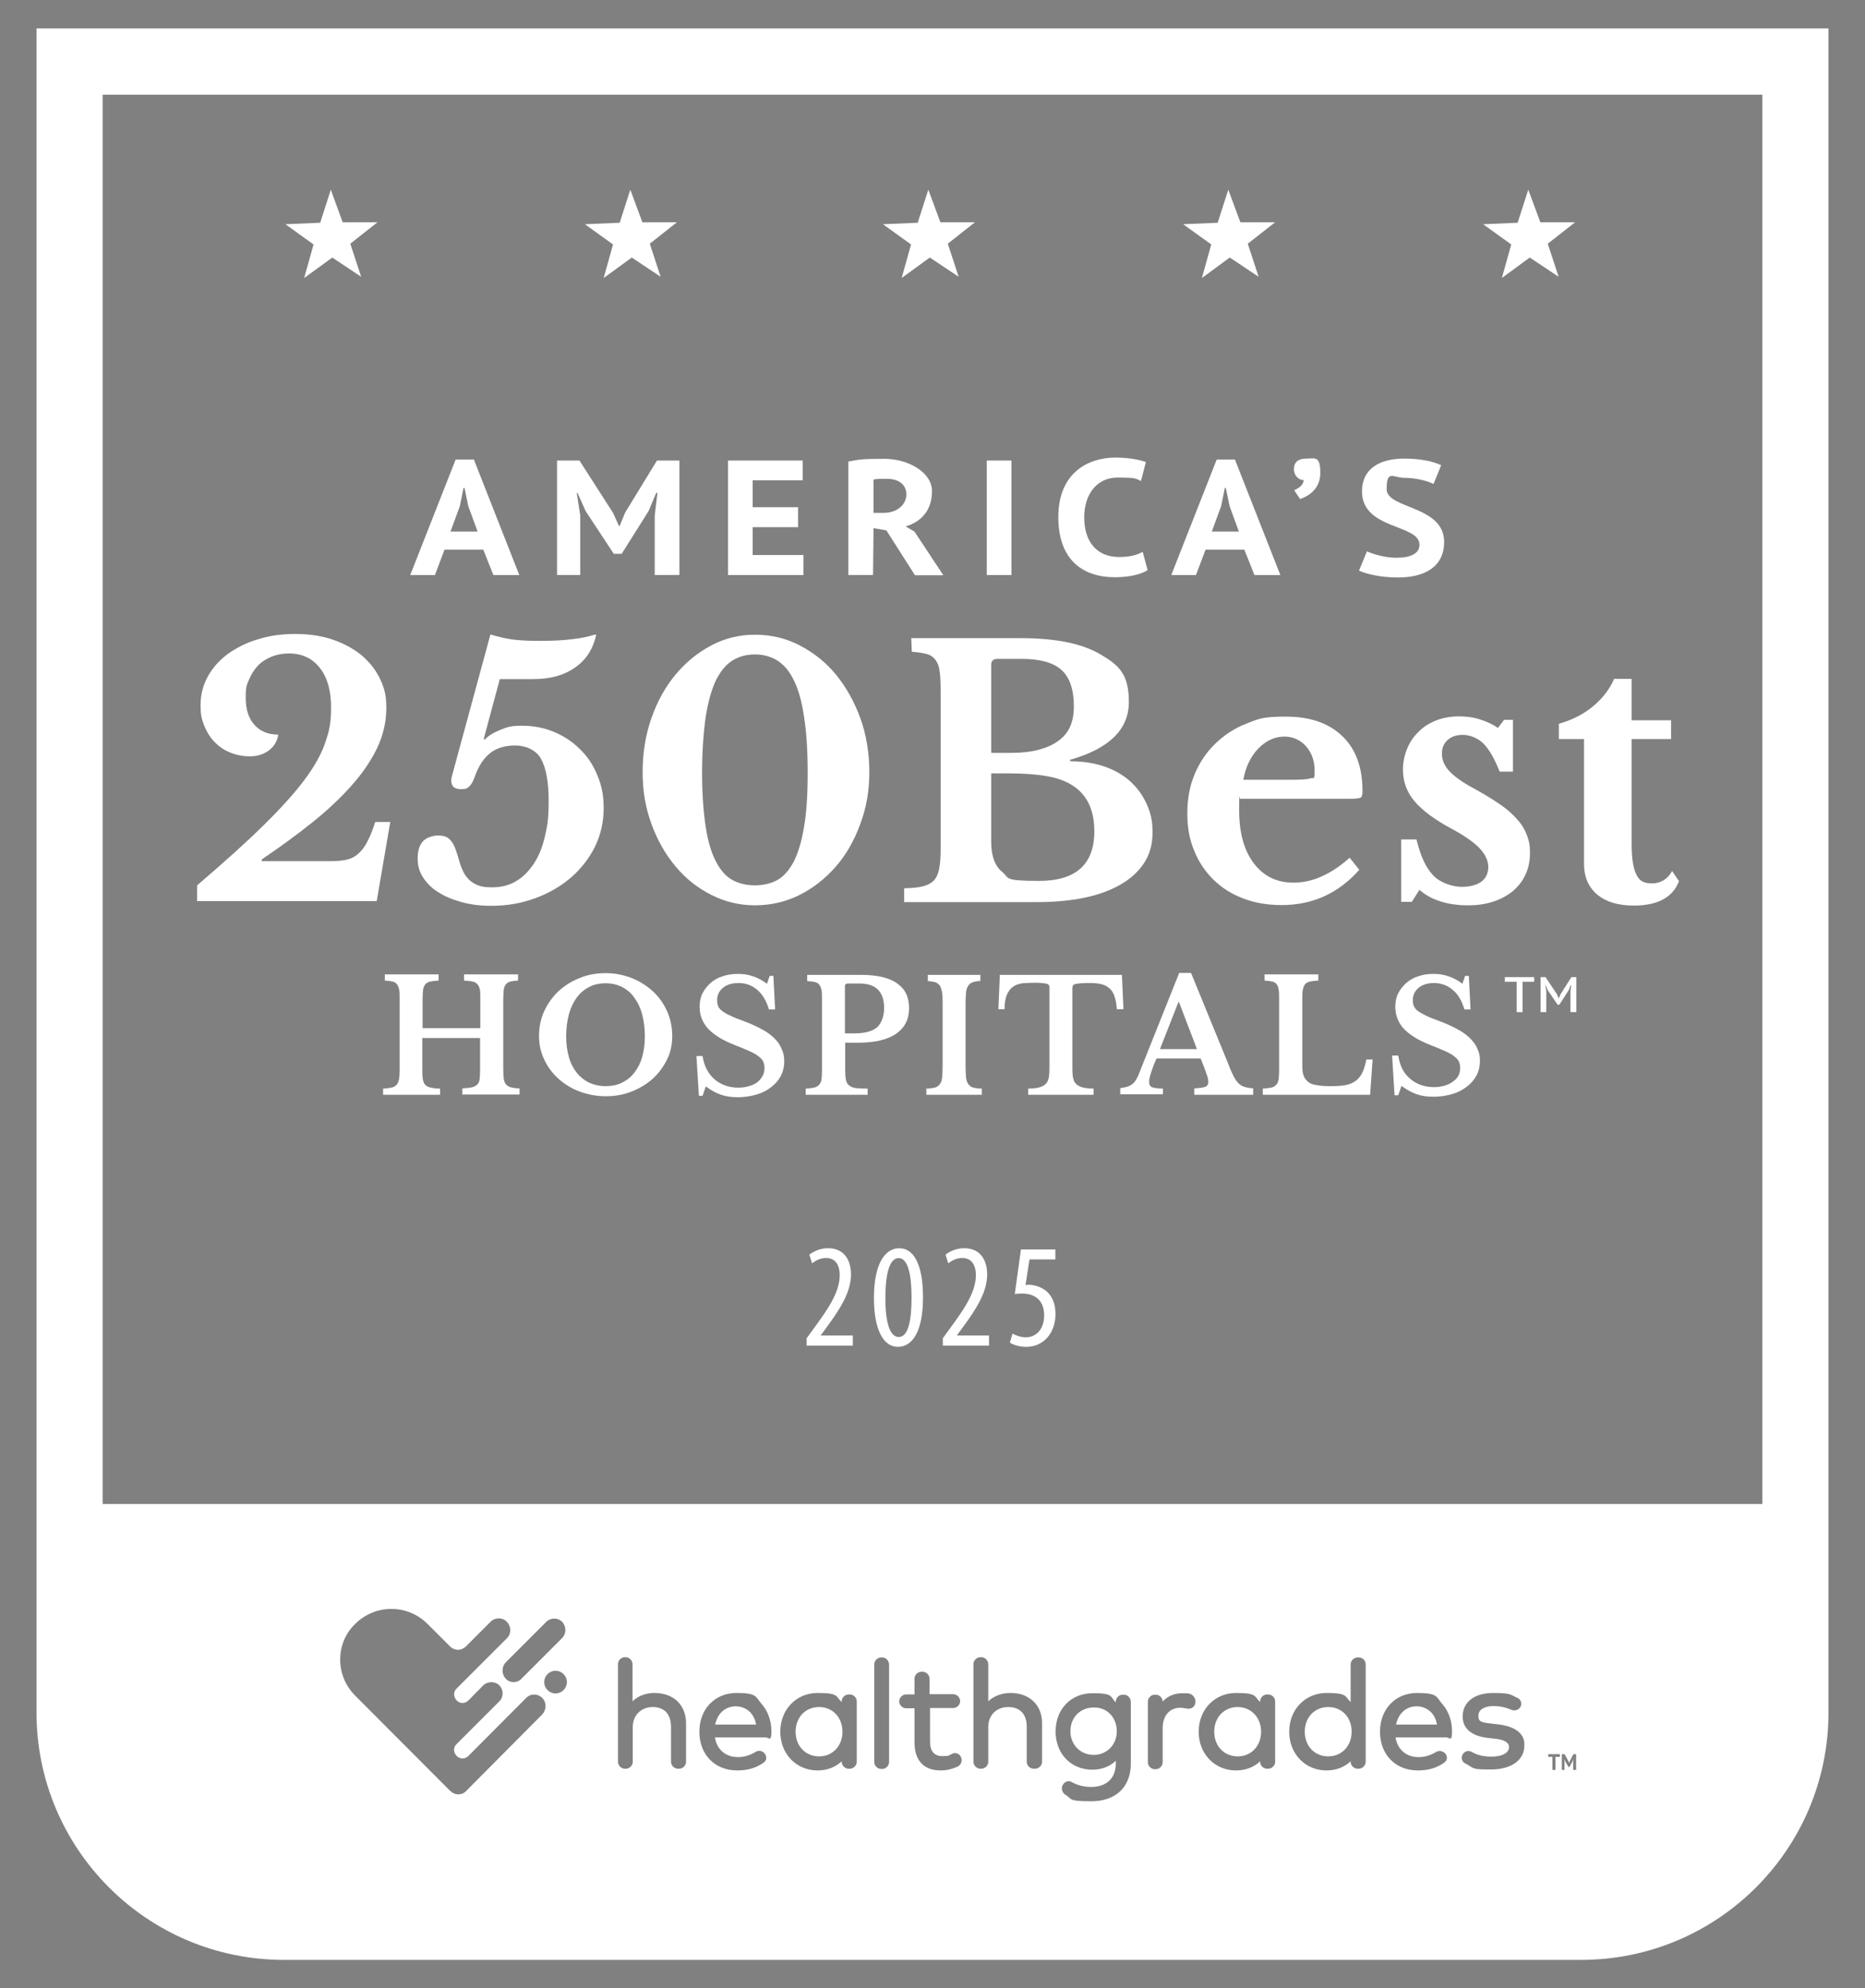 <?xml version="1.0" encoding="UTF-8"?>
<svg id="patient_experience" xmlns="http://www.w3.org/2000/svg" version="1.1" viewBox="0 0 756 806">
  <rect x="0" y="0" width="756" height="806" fill="#808080" stroke="none"/>
  <!-- Generator: Adobe Illustrator 29.6.0, SVG Export Plug-In . SVG Version: 2.1.1 Build 207)  -->
  <defs>
    <style>
      .st0 {
        isolation: isolate;
      }

      .st1 {
        fill: #fff;
      }
    </style>
  </defs>
  <rect x="-1094.16" y="-14.11" width="778" height="828"/>
  <rect x="-2146.7" y="-14.11" width="778" height="828"/>
  <path class="st1" d="M-1561,693.6c-4.4,0-7.6,2.8-8.5,7.5h16.7c-.9-4.6-3.9-7.4-8.2-7.5Z"/>
  <path class="st1" d="M-1634.2,693.9c-5.5,0-9.5,4.2-9.5,10s4.1,10,9.5,10,9.5-4.2,9.5-10-4-10-9.5-10Z"/>
  <path class="st1" d="M-1838.8,693.6c-4.4,0-7.6,2.8-8.5,7.5h16.7c-.8-4.6-3.8-7.4-8.2-7.5h0Z"/>
  <path class="st1" d="M-1692.9,694.1c-5.5,0-9.5,4.2-9.5,9.7s4.1,9.7,9.5,9.7,9.4-4,9.4-9.7-4.1-9.9-9.4-9.7Z"/>
  <path class="st1" d="M-1597.2,693.9c-5.5,0-9.5,4.2-9.5,10s4,10,9.5,10,9.5-4.2,9.5-10-4-10-9.5-10Z"/>
  <path class="st1" d="M-1804.9,693.9c-5.5,0-9.5,4.2-9.5,10s4.1,10,9.5,10,9.5-4.2,9.5-10-4.1-10-9.5-10Z"/>
  <path class="st1" d="M-1393.1,9h-731.2v687c0,55.8,45.2,101,101,101h529.1c55.8,0,101-45.2,101-101v-85h0V9h.1ZM-1420.2,36v575h-677V36h677ZM-1909.8,665.7l-16.6,16.6c-.9,1-2.1,1.4-3.3,1.4s-2.3-.4-3.2-1.4c-1.8-1.8-1.8-4.7-.1-6.6l16.6-16.6c1.8-1.8,4.8-1.8,6.6,0,1.8,1.9,1.8,4.8,0,6.6ZM-1907.9,683.7c0,2.5-2.1,4.7-4.6,4.7s-4.7-2.1-4.7-4.7,2-4.6,4.7-4.6,4.6,2,4.6,4.6ZM-1932.2,665.7l-17,17-3.6,3.6c-1.4,1.3-1.3,3.4,0,4.8,1.3,1.4,3.4,1.4,4.8,0l.9-.9,5.2-5.2c1.8-1.8,4.8-1.8,6.6,0s1.8,4.8,0,6.6l-8.9,8.9-8.6,8.6c-1.4,1.3-1.4,3.4,0,4.8,1.3,1.4,3.4,1.4,4.8,0l23.8-23.9c1.8-1.6,4.6-1.6,6.3.2,1.8,1.8,1.8,4.7,0,6.8l-31,31.1c-.9,1-2.1,1.4-3.2,1.4s-2.3-.4-3.2-1.4h-.1l-38.7-38.8c-3.9-3.9-6.1-9.1-6.1-14.7s2.1-10.8,6.1-14.6c8.1-8.2,21.3-8.2,29.5,0l9.5,9.5c.9.7,1.9,1.1,3.1,1.1s2.3-.5,3.2-1.4l10.1-10.1c1.8-1.8,4.8-1.8,6.6,0,1.6,1.9,1.6,4.8-.1,6.6h0ZM-1872.1,688.1c7.7,0,12.8,4.9,12.9,12.2v15.9c0,1.5-1.3,2.8-2.9,2.8h-.5c-1.6,0-2.9-1.3-2.9-2.8v-14.2c0-5.1-2.7-8.1-7.5-8.1s-8.1,3.3-8.1,8.2v14.2c0,1.5-1.3,2.8-2.9,2.8h-.4c-1.5,0-2.9-1.3-2.9-2.8v-39.8c0-1.5,1.3-2.8,2.9-2.8h.3c1.5,0,2.9,1.3,2.9,2.8v15.2c3-3.1,6.8-3.6,9.1-3.6h0ZM-1838.1,714.3c2.5,0,4.8-.7,7-2,1.3-.9,3-.7,4,.7.4.6.6,1.3.5,2s-.5,1.2-1,1.6c-3.1,2.2-6.5,3.3-10.8,3.3-9,0-15.4-6.4-15.4-15.8s6.4-15.8,15.1-15.8,7.8,1.6,10.3,4.4c2.5,2.8,4,6.7,4,11.3s-1,2.5-2.4,2.5h-20.6c.7,4.8,4.3,7.8,9.3,7.8h0ZM-1805.6,719.7c-8.6,0-15.2-6.8-15.2-15.8s6.6-15.8,15.2-15.8,7.3,1.3,9.9,3.7v-.3c0-1.6,1.3-2.9,2.9-2.9h.5c1.5,0,2.8,1.3,2.8,2.8v24.7c0,1.5-1.3,2.8-2.8,2.8h-.5c-1.5,0-2.9-1.3-2.9-2.8h0c-2.7,2.3-6,3.6-9.9,3.6h0ZM-1782.5,716.3v-39.8c0-1.6,1.3-2.9,2.8-2.9h.4c1.5,0,2.7,1.2,2.8,2.9v39.8c0,1.5-1.3,2.8-2.8,2.8h-.4c-1.5.1-2.8-1.2-2.8-2.8ZM-1750.3,688.7c1.5,0,2.8,1.3,2.8,2.9s-1.3,2.8-2.8,2.8h-9.5v13.8c0,3.8,1.7,5.8,5,5.8s2.6-.3,4-.9c1.3-.7,2.9-.2,3.6,1,.4.8.5,1.5.3,2.3s-.7,1.4-1.4,1.8c-2.2,1-4.6,1.6-7,1.6-6.9,0-10.7-4-10.7-11.5v-13.9h-3.4c-1.5,0-2.9-1.3-2.9-2.8s1.3-2.9,2.9-2.9h3.4v-6.3c0-1.6,1.3-2.9,2.9-2.9h.5c1.5,0,2.9,1.3,2.9,2.9v6.3h9.4ZM-1726.8,688.1c7.6,0,12.8,4.9,12.8,12.2v15.9c0,1.5-1.3,2.8-2.8,2.8h-.5c-1.5,0-2.8-1.3-2.8-2.8v-14.2c0-5.1-2.7-8.1-7.5-8.1s-8.1,3.3-8.1,8.2v14.2c0,1.5-1.3,2.8-2.9,2.8h-.4c-1.6,0-2.9-1.3-2.9-2.8v-39.8c0-1.5,1.3-2.8,2.9-2.8h.4c1.6,0,2.9,1.3,2.9,2.8v15.2c2.7-3.1,6.6-3.6,8.9-3.6h0ZM-1693.5,719.4c-8.7,0-15-6.6-15-15.6s6.3-15.6,15-15.6,7.1,1.3,9.5,3.7v-.3c0-1.6,1.3-2.9,2.8-2.9h.5c1.5,0,2.8,1.3,2.8,2.9v25.2c0,9.5-6.2,15.4-16.1,15.4s-7.7-1-10.7-2.7c-1.2-.8-1.7-2.4-1.1-3.8h.1c.3-.8,1-1.3,1.6-1.5.7-.2,1.4-.2,2,.2,2.5,1.4,5.2,2,8,2,6.3,0,10-3.5,10-9.5v-1.1c-2.2,2.3-5.6,3.6-9.4,3.6h0ZM-1670.9,716.4v-24.8c0-1.5,1.3-2.8,2.8-2.8h.4c1.5,0,2.8,1.3,2.8,2.8,2-2.3,4.9-3.4,8.1-3.4s2,0,2.9.2c.8.2,1.5.7,1.9,1.5.5.7.6,1.6.4,2.4v.2c-.3,1.5-2,2.5-3.5,2-.9-.2-1.8-.3-2.7-.3-4.2,0-7.1,3.3-7.1,8.2v14c0,1.5-1.3,2.8-2.8,2.8h-.4c-1.5,0-2.8-1.3-2.8-2.8h0ZM-1634.9,719.7c-8.6,0-15.2-6.8-15.2-15.8s6.6-15.8,15.2-15.8,7.3,1.3,9.9,3.7v-.3c0-1.6,1.3-2.9,2.8-2.9h.5c1.5,0,2.8,1.3,2.8,2.8v24.7c0,1.5-1.3,2.8-2.8,2.8h-.5c-1.5,0-2.8-1.3-2.8-2.8h0c-2.6,2.3-6,3.6-9.9,3.6h0ZM-1598,719.7c-8.6,0-15.2-6.8-15.2-15.8s6.6-15.8,15.2-15.8,7.3,1.3,9.8,3.7v-15.4c0-1.6,1.3-2.9,2.9-2.9h.5c1.5,0,2.8,1.2,2.8,2.8v39.8c0,1.5-1.3,2.8-2.8,2.8h-.5c-1.6,0-2.9-1.3-2.9-2.8h0c-2.5,2.3-5.9,3.6-9.8,3.6h0ZM-1560.4,714.3c2.5,0,4.8-.7,7-2,1.3-.9,3-.5,4,.7.4.6.6,1.3.5,2s-.5,1.2-1,1.6c-3.1,2.2-6.5,3.3-10.8,3.3-9,0-15.4-6.4-15.4-15.8s6.4-15.8,15.2-15.8,7.7,1.6,10.3,4.4c2.5,2.8,4,6.7,4,11.3s-1,2.5-2.5,2.5h-20.7c.8,4.8,4.4,7.8,9.4,7.8h0ZM-1528.9,706.9l-3.4-.4c-8.4-1-10.2-5.3-10.2-8.7,0-5.8,4.9-9.5,12.4-9.5s7.1.7,9.9,2c.7.2,1.2.9,1.4,1.5.3.7.2,1.6-.2,2.2-.7,1.2-2.4,1.7-3.8,1.1-2.3-1-4.9-1.5-7.2-1.5-3.8,0-6.1,1.5-6.1,3.8s.6,2.8,5.2,3.3l3.4.4c8.5,1.2,10.3,5.5,10.1,8.6,0,5.9-5.3,9.7-13.5,9.7s-6.5-.2-10.7-2.5c-.7-.2-1.1-1-1.3-1.6s0-1.5.3-2c.8-1.3,2.4-1.8,3.7-1,2.2,1.3,4.8,1.9,8,1.9,4.6,0,7.2-1.5,7.2-3.9.2-.7.2-2.8-5.2-3.4h0ZM-1507.5,714.2v-1.1h4.7v1.1h-1.8v5.3h-1.1v-5.3h-1.8ZM-1497.1,714.9l-.4,1-1.3,2.4h-.4l-1.4-2.4-.4-1h0l.2,1.3v3.3h-1.1v-6.5h1.1l1.6,2.9.3.7h0l.2-.8,1.5-2.9h1.1v6.4h-1.2v-3.3l.2-1.1h0Z"/>
  <path class="st1" d="M-1917.6,202.7c9.7,0,15.3-7.3,15.3-20.2s-4.9-20.2-15.3-20.2-15.2,7.3-15.2,20.2c0,12.2,4.9,20.2,15.2,20.2ZM-1917.6,167.6c6.6,0,9.4,6.8,9.4,15s-3.5,15-9.4,15-9.2-6.7-9.2-15c0-10.2,3.5-15,9.2-15Z"/>
  <path class="st1" d="M-1894.3,163.1v26.5c0,8.7,4.6,13,13.4,13s12.5-4.2,12.5-13.9v-25.6h-5.3v24.6c0,6.7-2.1,9.5-7.2,9.5s-7.8-2.4-7.8-9.5v-24.6h-5.6Z"/>
  <polygon class="st1" points="-1850.9 202 -1845.3 202 -1845.3 168.4 -1834.3 168.4 -1834.3 163.1 -1862 163.1 -1862 168.4 -1850.9 168.4 -1850.9 202"/>
  <path class="st1" d="M-1819.1,197.5c-3.8,0-7.2-1.2-8.8-2.1l-1.8,5.2c1.9,1.1,5.6,2.2,10.9,2.2,7.9,0,12.9-4.1,12.9-11.5,0-12.4-17.1-11.1-17.1-18.9s2-4.8,6.1-4.8,7,.9,8.6,1.8l1.7-5.1c-2.1-1.2-6-2-10.2-2-7.3,0-11.9,3.7-11.9,10.5,0,13,17.1,10.7,17.1,19.1-.1,3.8-3.1,5.6-7.5,5.6h0Z"/>
  <polygon class="st1" points="-1790.3 202 -1784.7 202 -1784.7 168.4 -1773.7 168.4 -1773.7 163.1 -1801.4 163.1 -1801.4 168.4 -1790.3 168.4 -1790.3 202"/>
  <path class="st1" d="M-1761.1,162.6l-13.5,39.4h5.5l3.3-9.9h12.5l3.4,9.9h5.9l-13.6-39.4h-3.5,0ZM-1764.2,187.3l3.5-10.5,1.2-6.1h.1l1.2,6,3.5,10.5h-9.5v.1h0Z"/>
  <polygon class="st1" points="-1732.8 178.8 -1733.6 173 -1733.3 173 -1730.5 178.8 -1714.7 202.5 -1711.1 202.5 -1711.1 163.1 -1716.4 163.1 -1716.4 186.3 -1715.7 191.9 -1715.9 191.9 -1718.6 186.3 -1734.5 162.6 -1738.2 162.6 -1738.2 202 -1732.8 202 -1732.8 178.8"/>
  <path class="st1" d="M-1673.9,182.3c0-11.6-5.2-19.7-17.5-19.7s-7.4.1-10.1.5v39c1.6.2,7.4.5,9.6.5,13.2,0,18-9.9,18-20.3ZM-1695.9,168.1c.9-.2,3.2-.2,4.9-.2,8.9,0,11.3,7.6,11.3,14.4s-2.7,15-11.8,15-3.7-.1-4.4-.2v-29h0Z"/>
  <rect class="st1" x="-1664.9" y="163.1" width="5.6" height="38.9"/>
  <polygon class="st1" points="-1641.3 178.8 -1625.5 202.5 -1621.9 202.5 -1621.9 163.1 -1627.2 163.1 -1627.2 186.3 -1626.5 191.9 -1626.7 191.9 -1629.4 186.3 -1645.3 162.6 -1648.9 162.6 -1648.9 202 -1643.6 202 -1643.6 178.8 -1644.3 173 -1644.1 173 -1641.3 178.8"/>
  <path class="st1" d="M-1597.5,202.7c3.8,0,8.1-1.1,10.6-3.3v-17.2h-12.8v3.5l8.3,1v9.3c-1.4.9-3.3,1.4-5.3,1.4-6.3,0-11-4.6-11-14.8s5.5-14.9,11.3-14.9,5.4.4,7.1,1.2l1.2-5.1c-1.9-.7-4.8-1.4-8.9-1.4-8,0-16.7,5.6-16.7,20.2s6.9,20.1,16.2,20.1h0Z"/>
  <path class="st1" d="M-2001.5,366.1h-3.1c-.6,2.6-1.2,4.7-2.1,6.5-.8,1.7-1.9,3.1-3.2,4.1s-3,1.7-5,2.1-4.5.6-7.4.6-4.5-.1-6.2-.4-3-.8-4-1.5-1.7-1.6-2.2-2.7-.6-2.5-.6-4.1v-15.7c3.2,0,5.8.1,7.7.3s3.4.6,4.5,1.2,1.9,1.6,2.4,2.8c.5,1.2.9,2.9,1.2,4.9h2.8v-22.4h-2.8c-.2,2.1-.6,3.7-1.1,5s-1.2,2.1-2.3,2.8c-1.1.6-2.6,1.1-4.6,1.3-2,.2-4.6.3-7.9.3v-19.4c0-1.2,0-2,.5-2.3.3-.3,1.1-.5,2.4-.5h8.6c2.7,0,5,.2,6.8.5,1.9.3,3.4.9,4.5,1.8s2.1,2,2.8,3.4c.7,1.4,1.1,3.2,1.4,5.3h3.3l-.5-15h-48v3c1.5.1,2.8.3,3.7.5s1.7.7,2.2,1.3c.5.6.9,1.5,1,2.6s.3,2.5.3,4.3v35.2c0,1.8,0,3.2-.3,4.4s-.6,2-1.1,2.6c-.6.6-1.4,1-2.4,1.3-1.1.2-2.4.4-4.1.5v3h51.6l1.2-17.6h0Z"/>
  <path class="st1" d="M-1971.6,328.6c.8-.5,2.1-.7,4-.7v-3h-28.7v3c1.7,0,3.3.3,4.6.8s2.8,1.7,4.1,3.5l17.8,23-16.7,20.4c-.9,1-1.6,1.8-2.3,2.5s-1.4,1.1-2.2,1.5-1.7.6-2.7.7-2.2.2-3.6.2v3h23.4v-3c-2.3,0-4-.1-5-.5-1-.3-1.5-.9-1.5-1.7s.2-1.3.8-2.1,1.2-1.7,2-2.7,1.8-2.1,2.8-3.3,2.1-2.4,3.2-3.8l5.3-6.5,8.2,11.6c.8,1.1,1.5,2.1,2,2.8s.9,1.4,1.2,1.9.5.9.6,1.3c.1.3.2.6.2,1s-.1.6-.2.8c-.1.3-.4.5-.8.6s-1,.3-1.8.4-1.8.1-3.1.1v3h28.5v-3c-2.1,0-4-.5-5.7-1.4s-3.2-2.3-4.5-4l-17.3-23.9,17-21.1c.8-.9,1.7-1.5,2.9-1.8s2.8-.5,5-.5v-3h-22.7v3c1.3,0,2.4,0,3.2.1s1.4.3,1.9.5c.4.2.7.5.9.8.1.3.2.6.2,1,0,.7-.2,1.4-.5,2.1s-.9,1.6-1.6,2.5l-9.8,11.8-7.9-10.8c-1.5-2-2.3-3.7-2.3-5.1,0-.9.3-1.6,1.1-2h0Z"/>
  <path class="st1" d="M-1920.2,376.2c-.2,1.1-.6,2-1.1,2.6-.6.6-1.4,1-2.4,1.3-1.1.2-2.4.4-4.1.5v3h30.1v-3c-2.4,0-4.3-.1-5.7-.3-1.4-.2-2.5-.6-3.4-1.3-.8-.7-1.4-1.6-1.6-2.8-.3-1.2-.4-2.8-.4-4.7v-13.5h6.5c8.1,0,14.3-1.4,18.6-4.3s6.4-7.1,6.4-12.5-2-9.5-6-12.2-9.8-4.1-17.5-4.1h-26.4v3c1.5.1,2.8.3,3.7.5s1.7.7,2.2,1.3c.5.6.9,1.5,1,2.6s.3,2.5.3,4.3v35.2c0,1.8,0,3.3-.2,4.4h0ZM-1908.7,330.4c0-.9.5-1.3,1.4-1.3h5.9c4.1,0,7.1,1,9.1,3.1s2.9,5,2.9,8.9-1.1,7.4-3.4,9.4c-2.3,2-5.9,3-10.8,3h-5v-23.1h-.1,0Z"/>
  <path class="st1" d="M-1863.8,376.2c-.2,1.1-.6,2-1.1,2.6-.6.6-1.4,1-2.4,1.3-1.1.2-2.4.4-4.1.5v3h51.7l1.2-17.5h-3c-.6,2.6-1.2,4.7-2.1,6.5-.8,1.7-1.9,3.1-3.2,4.1-1.3,1-3,1.7-5,2.1s-4.5.6-7.4.6-4.5-.1-6.2-.4-3-.8-4-1.5-1.7-1.6-2.2-2.7c-.4-1.1-.6-2.5-.6-4.1v-15.7c3.2,0,5.8.1,7.7.3s3.4.6,4.5,1.2,1.9,1.6,2.4,2.8.9,2.9,1.2,4.9h2.8v-22.4h-2.8c-.2,2.1-.6,3.7-1.1,5-.5,1.2-1.2,2.1-2.3,2.8-1.1.6-2.6,1.1-4.6,1.3-2,.2-4.6.3-7.9.3v-19.4c0-1.2.1-2,.5-2.3.3-.3,1.1-.5,2.4-.5h8.6c2.7,0,5,.2,6.8.5,1.9.3,3.4.9,4.5,1.8s2.1,2,2.8,3.4c.7,1.4,1.1,3.2,1.5,5.3h3.3l-.5-15h-48.2v3c1.5.1,2.8.3,3.7.5s1.7.7,2.2,1.3c.5.6.9,1.5,1,2.6s.3,2.5.3,4.3v35.2c0,1.7-.2,3.2-.4,4.3h0Z"/>
  <path class="st1" d="M-1810.6,324.8v3c1.6.1,2.8.3,3.8.5.9.2,1.7.7,2.2,1.3.5.6.8,1.5,1,2.6s.2,2.5.2,4.3v35.2c0,1.8-.1,3.2-.3,4.4-.2,1.1-.6,2-1.2,2.7-.6.6-1.4,1.1-2.4,1.3-1,.2-2.4.3-4.1.3v3h30.3v-3c-2.4,0-4.4-.1-5.8-.3-1.5-.2-2.6-.7-3.3-1.3-.8-.7-1.3-1.6-1.5-2.8s-.4-2.7-.4-4.6v-15c.8,0,1.7.3,2.6.8s2,1.6,3.3,3.1l18.9,23.2h18.1v-3c-1.7,0-3.4-.4-5.1-1.1s-3.1-1.8-4.4-3.2l-17.7-20.3c5.3-1,9.2-2.9,11.7-5.7s3.7-6.4,3.7-10.6-2-8.2-6-10.8c-4-2.6-9.7-3.9-17.1-3.9h-26.5v-.1h0ZM-1773,339.9c0,4.3-1.2,7.3-3.5,9.2-2.4,1.9-5.9,2.8-10.7,2.8h-5v-21.5c0-.9.5-1.3,1.4-1.3h6.6c3.5,0,6.3,1,8.2,3,2,2,3,4.6,3,7.8h0Z"/>
  <path class="st1" d="M-1739.7,375.2c-.2,1.4-.6,2.5-1.1,3.2-.6.8-1.4,1.3-2.4,1.6-1,.3-2.4.5-4.2.5v3h27.2v-3c-1.7,0-3.1-.2-4.2-.5s-1.9-.8-2.4-1.6c-.6-.8-1-1.8-1.1-3.2-.2-1.4-.3-3.3-.3-5.7v-30.7c0-2.1.1-3.9.3-5.3s.5-2.5,1-3.3,1.2-1.4,2.2-1.7c.9-.3,2.2-.5,3.8-.6v-3h-25.8v3c1.6.1,2.8.3,3.8.6.9.3,1.7.9,2.2,1.7.5.8.9,1.9,1,3.3s.3,3.2.3,5.3v30.7c0,2.4,0,4.3-.3,5.7h0Z"/>
  <path class="st1" d="M-1693.4,329.4c.3-.3,1.1-.5,2.4-.5h8.6c2.7,0,5,.2,6.8.5,1.9.3,3.4.9,4.5,1.8s2.1,2,2.8,3.4c.7,1.4,1.1,3.2,1.5,5.3h3.3l-.5-15h-48.2v3c1.5.1,2.8.3,3.7.5s1.7.7,2.2,1.3c.5.6.8,1.5,1,2.6s.3,2.5.3,4.3v35.2c0,1.8-.1,3.2-.3,4.4s-.6,2-1.1,2.6c-.6.6-1.4,1-2.4,1.3-1.1.2-2.4.4-4.1.5v3h51.7l1.2-17.5h-3c-.6,2.6-1.2,4.7-2.1,6.5-.8,1.7-1.9,3.1-3.2,4.1-1.3,1-3,1.7-5,2.1s-4.5.6-7.4.6-4.5-.1-6.2-.4-3-.8-4-1.5-1.7-1.6-2.2-2.7-.7-2.5-.7-4.1v-15.7c3.2,0,5.8.1,7.7.3s3.4.6,4.5,1.2,1.9,1.6,2.4,2.8.9,2.9,1.2,4.9h2.8v-22.4h-2.8c-.2,2.1-.6,3.7-1.1,5s-1.2,2.1-2.3,2.8c-1.1.6-2.6,1.1-4.6,1.3-2,.2-4.6.3-7.9.3v-19.4c.1-1.3.3-2.1.5-2.4h0Z"/>
  <path class="st1" d="M-1644.9,375.2c-.2,1.4-.6,2.5-1.3,3.2-.6.8-1.5,1.3-2.7,1.6-1.1.3-2.7.5-4.5.5v3h22.7v-3c-1.7,0-3-.2-4.1-.5-1-.2-1.9-.8-2.4-1.6-.6-.8-1-2-1.1-3.4-.2-1.5-.3-3.5-.3-6v-32.8h.3l33.8,48.1h10.2v-45.5c0-2.3,0-4.2.3-5.6s.6-2.5,1.3-3.3,1.5-1.3,2.7-1.6c1.1-.3,2.7-.4,4.5-.5v-3h-22.7v3c1.7,0,3,.2,4.1.5,1,.2,1.9.8,2.4,1.6s1,2,1.1,3.5c.2,1.5.3,3.5.3,6v29.5h-.3l-30.7-44.1h-21.3v3c1.7.1,3.1.3,4.2.6,1,.3,1.8.9,2.4,1.7.6.8.9,1.9,1.1,3.3s.3,3.2.3,5.3v30.7c0,2.5,0,4.4-.3,5.8h0Z"/>
  <path class="st1" d="M-1570.8,332.7c-2.8,2.8-4.9,6-6.5,9.8s-2.3,8-2.3,12.7.7,8.4,2.2,12,3.5,6.7,6.1,9.2,5.8,4.5,9.6,5.8c3.8,1.4,8,2.1,12.6,2.1,8,0,14.8-2.3,20.4-6.8l1.1,6h3.6v-20.7h-3.4c-1.4,5.4-3.8,9.5-7.1,12.3s-7.5,4.1-12.6,4.1-11.1-2.1-14.3-6.4c-3.2-4.2-4.8-10.3-4.8-18.2s.4-7.5,1.3-10.7,2.1-5.9,3.7-8.1c1.6-2.2,3.6-3.9,5.9-5.1,2.3-1.2,5-1.8,8-1.8,4.4,0,8.1,1.4,11.2,4,3.1,2.7,5.2,6.4,6.2,11.1h3l1.5-19.3h-3.7l-1.5,4.7c-3.2-1.9-6.1-3.3-8.8-4.2-2.7-.9-5.6-1.3-8.7-1.3-4.7,0-8.9.8-12.8,2.2s-7.1,3.8-9.9,6.6h0Z"/>
  <path class="st1" d="M-1515.1,327.9c1.5.1,2.8.3,3.7.5s1.7.7,2.2,1.3c.5.6.8,1.5,1,2.6s.3,2.5.3,4.3v35.2c0,1.8,0,3.2-.3,4.4s-.6,2-1.1,2.6c-.6.6-1.4,1-2.4,1.3-1.1.2-2.4.4-4.1.5v3h51.7l1.2-17.5h-3c-.6,2.6-1.2,4.7-2.1,6.5-.8,1.7-1.9,3.1-3.2,4.1s-3,1.7-5,2.1-4.5.6-7.4.6-4.5-.1-6.2-.4-3-.8-4-1.5-1.7-1.6-2.2-2.7-.7-2.5-.7-4.1v-15.7c3.2,0,5.8.1,7.7.3s3.4.6,4.5,1.2,1.9,1.6,2.4,2.8.9,2.9,1.2,4.9h2.8v-22.4h-2.8c-.2,2.1-.6,3.7-1.1,5s-1.2,2.1-2.3,2.8c-1.1.6-2.6,1.1-4.6,1.3-2,.2-4.6.3-7.9.3v-19.4c0-1.2.2-2,.5-2.3s1.1-.5,2.4-.5h8.6c2.7,0,5,.2,6.8.5,1.9.3,3.4.9,4.5,1.8s2.1,2,2.8,3.4,1.1,3.2,1.5,5.3h3.3l-.5-15h-48.2v2.9h0Z"/>
  <path class="st1" d="M-1927.2,298.2c-2.4,0-4.3-.1-5.7-.3-1.4-.2-2.5-.6-3.4-1.3-.8-.7-1.4-1.6-1.6-2.8-.3-1.2-.4-2.8-.4-4.7v-13.4h6.5c8.1,0,14.3-1.4,18.6-4.3s6.4-7.1,6.4-12.5-2-9.5-6-12.2-9.8-4.1-17.5-4.1h-26.4v3c1.5.1,2.8.3,3.7.5s1.7.7,2.2,1.3.9,1.5,1,2.6.3,2.5.3,4.3v35.3c0,1.8-.1,3.2-.3,4.4-.2,1.1-.6,2-1.1,2.6-.6.6-1.4,1-2.4,1.3-1.1.2-2.4.4-4.1.5v3h30.3v-3.2h-.1ZM-1938.3,248c0-.9.5-1.3,1.4-1.3h5.9c4.1,0,7.1,1,9.1,3.1s2.9,5,2.9,8.9-1.1,7.4-3.4,9.4c-2.3,2-5.9,3-10.8,3h-5v-23.1h-.1,0Z"/>
  <path class="st1" d="M-1904.2,296.5c-.7.5-1.5.8-2.4,1.1-.9.3-2,.5-3.2.6v3h20.9v-3c-2.3,0-4-.2-5.1-.6s-1.7-1.4-1.7-2.9,1.2-5.8,3.6-11.2h21.6l1.8,4.6c.6,1.6,1.1,3,1.5,4.1s.5,2,.5,2.8c0,1.2-.5,2-1.6,2.4s-2.8.7-5.3.8v3.1h28.8v-3.1c-1.7-.1-3.1-.4-4.2-.7-1.1-.3-2.1-.9-2.9-1.6s-1.6-1.9-2.4-3.4c-.7-1.5-1.6-3.5-2.7-6.1l-18.2-44.6h-5.6l-20.1,50.2c-.5,1.1-.9,2-1.5,2.7s-1.1,1.3-1.8,1.8h0ZM-1881.2,255.7h.3l8.8,23.1h-18.2l9.1-23.1h0Z"/>
  <path class="st1" d="M-1849.3,242.5l-.8,16.8h3c0-3.1.5-5.5,1.3-7.2s1.8-3,3.1-3.8c1.3-.8,2.8-1.4,4.4-1.5,1.7-.2,3.4-.3,5.3-.3s3,0,4.1.1c1,.1,1.8.2,2.4.4s.9.4,1.1.7.3.7.3,1.1v40c0,1.6-.1,3-.3,4.2s-.7,2.1-1.5,2.9-1.8,1.3-3.2,1.7c-1.4.4-3.2.6-5.5.6v3h32v-3c-2.2,0-4-.3-5.4-.6-1.4-.4-2.4-.9-3.1-1.7s-1.2-1.7-1.4-2.9c-.2-1.2-.3-2.6-.3-4.2v-40c0-.5.1-.8.3-1.1.2-.3.6-.5,1.3-.7.6-.2,1.5-.3,2.8-.4,1.2-.1,2.8-.1,4.8-.1s3.8.2,5.3.6,2.8,1.1,3.9,2.1,1.9,2.3,2.5,4c.6,1.6,1,3.7,1.1,6.2h3.3l-.8-16.8h-60v-.1h0Z"/>
  <path class="st1" d="M-1775.6,292.9c-.2,1.4-.6,2.5-1.1,3.2-.6.8-1.4,1.3-2.4,1.6-1,.3-2.4.5-4.2.5v3h27.2v-3c-1.7,0-3.1-.2-4.2-.5s-1.9-.8-2.4-1.6c-.6-.8-1-1.8-1.1-3.2-.2-1.4-.3-3.3-.3-5.7v-30.7c0-2.1.1-3.9.3-5.3s.5-2.5,1-3.3,1.2-1.4,2.2-1.7c.9-.3,2.2-.5,3.8-.6v-3h-25.7v3c1.6.1,2.8.3,3.8.6.9.3,1.7.9,2.2,1.7s.9,1.9,1,3.3.3,3.2.3,5.3v30.7c0,2.4-.2,4.3-.4,5.7h0Z"/>
  <path class="st1" d="M-1729.3,247c.3-.3,1.1-.5,2.4-.5h8.6c2.7,0,5,.2,6.8.5,1.9.3,3.4.9,4.5,1.8s2.1,2,2.8,3.4c.7,1.4,1.1,3.2,1.5,5.3h3.3l-.5-15h-48.2v3c1.5.1,2.8.3,3.7.5s1.7.7,2.2,1.3.9,1.5,1,2.6.3,2.5.3,4.3v35.3c0,1.8-.1,3.2-.3,4.4-.2,1.1-.6,2-1.1,2.6-.6.6-1.4,1-2.4,1.3-1.1.2-2.4.4-4.1.5v3h51.7l1.2-17.5h-3c-.6,2.6-1.2,4.7-2.1,6.5-.8,1.7-1.9,3.1-3.2,4.1-1.3,1-3,1.7-5,2.1s-4.5.6-7.4.6-4.5-.1-6.2-.4-3-.8-4-1.5-1.7-1.6-2.2-2.7-.7-2.5-.7-4.1v-15.7c3.2,0,5.8.1,7.7.3s3.4.6,4.5,1.2,1.9,1.6,2.4,2.8.9,2.9,1.2,4.9h2.8v-22.4h-2.8c-.2,2.1-.6,3.7-1.1,5s-1.2,2.1-2.3,2.8c-1.1.6-2.6,1.1-4.6,1.3-2,.2-4.6.3-7.9.3v-19.4c.1-1.4.3-2.1.5-2.5h0Z"/>
  <path class="st1" d="M-1688.5,245.5c1.7.1,3.1.3,4.2.6,1,.3,1.8.9,2.4,1.7s.9,1.9,1.1,3.3.3,3.2.3,5.3v30.7c0,2.4-.1,4.3-.3,5.7-.2,1.4-.6,2.5-1.3,3.2-.6.8-1.5,1.3-2.7,1.6-1.1.3-2.7.5-4.5.5v3h22.7v-3c-1.7,0-3-.2-4.1-.5-1-.2-1.9-.8-2.4-1.6-.6-.8-1-2-1.1-3.4-.2-1.5-.3-3.5-.3-6v-32.8h.3l33.8,48.1h10.2v-45.5c0-2.3.1-4.2.3-5.6s.6-2.5,1.3-3.3,1.5-1.3,2.7-1.6c1.1-.3,2.7-.4,4.5-.5v-3h-22.7v3c1.7,0,3,.2,4.1.5,1,.2,1.9.8,2.4,1.6s1,2,1.1,3.5c.2,1.5.3,3.5.3,6v29.5h-.3l-30.7-44.1h-21.3v3.1h0Z"/>
  <path class="st1" d="M-1613,252c.8-1.7,1.8-3,3.1-3.8s2.8-1.4,4.4-1.5c1.7-.2,3.4-.3,5.3-.3s3,0,4.1.1c1,.1,1.8.2,2.4.4s.9.4,1.1.7c.2.3.3.7.3,1.1v40c0,1.6,0,3-.3,4.2s-.7,2.1-1.5,2.9-1.8,1.3-3.2,1.7c-1.4.4-3.2.6-5.5.6v3h32v-3c-2.2,0-4-.3-5.4-.6-1.4-.4-2.4-.9-3.1-1.7s-1.2-1.7-1.4-2.9c-.2-1.2-.3-2.6-.3-4.2v-40c0-.5,0-.8.3-1.1s.6-.5,1.3-.7c.6-.2,1.5-.3,2.8-.4,1.2-.1,2.8-.1,4.8-.1s3.8.2,5.3.6,2.8,1.1,3.9,2.1,1.9,2.3,2.5,4c.6,1.6,1,3.7,1.1,6.2h3.3l-.8-16.8h-59.7l-.8,16.8h3c0-3.2.3-5.6,1-7.3h0Z"/>
  <path class="st1" d="M-1929.7,454.8c-.5.7-1.1,1.3-1.8,1.8s-1.5.8-2.4,1.1c-.9.2-2,.5-3.2.6v3h20.9v-3c-2.3,0-4-.2-5.1-.6s-1.7-1.4-1.7-2.9,1.2-5.8,3.6-11.2h21.6l1.8,4.6c.6,1.6,1.1,3,1.5,4.1s.5,2,.5,2.8c0,1.2-.5,2-1.6,2.4s-2.8.7-5.3.8v3.1h28.8v-3.1c-1.7-.1-3.1-.4-4.2-.7s-2.1-.9-2.9-1.6-1.6-1.9-2.4-3.4-1.6-3.5-2.7-6.1l-18.2-44.5h-5.6l-20.1,50.3c-.6.9-1,1.8-1.5,2.5h0ZM-1908.6,415.9h.3l8.8,23.1h-18.2l9.1-23.1h0Z"/>
  <path class="st1" d="M-1781.2,402.6h-21.7v3c2.3,0,4,.2,5.1.7s1.6,1.5,1.6,3.1-.6,4.2-1.8,7.6l-10.3,29.5-9.6-30.7c-.4-1.3-.7-2.5-1-3.5-.2-1-.3-1.9-.3-2.7,0-1.5.5-2.5,1.5-3.1,1-.5,2.6-.8,4.7-.8v-3.1h-26.9v3.1c1.2.1,2.3.3,3.1.6.9.2,1.6.6,2.3,1.1.7.5,1.3,1.2,1.8,2.1s1,2,1.5,3.4l-12.4,33.7-10.7-30.7c-.4-1.1-.7-2-1-2.7s-.4-1.3-.6-1.8-.3-.9-.3-1.3-.1-.8-.1-1.2c0-1.1.5-1.9,1.5-2.4s2.8-.7,5.3-.7v-3.1h-28.8v3.1c1.5,0,2.8.1,3.8.4,1.1.2,2.1.8,3,1.6s1.8,2,2.6,3.6,1.7,3.7,2.7,6.2l16.2,44.5h6.3l15.1-40.3,13.3,40.3h6.8l18.4-50.3c.8-2.2,2-3.8,3.5-4.8s3.3-1.4,5.2-1.4l.2-3h0Z"/>
  <path class="st1" d="M-1743.7,457.5c-1.1.4-2.8.7-5.3.8v3.1h28.8v-3.1c-1.7-.1-3.1-.4-4.2-.7-1.1-.3-2.1-.9-2.9-1.6s-1.6-1.9-2.4-3.4-1.6-3.5-2.7-6.1l-18.2-44.5h-5.6l-20.1,50.3c-.5,1.1-.9,2-1.5,2.7s-1.1,1.3-1.8,1.8c-.7.5-1.5.8-2.4,1.1-.9.2-2,.5-3.2.6v3h20.9v-3c-2.3,0-4-.2-5.1-.6s-1.7-1.4-1.7-2.9,1.2-5.8,3.6-11.2h21.6l1.8,4.6c.6,1.6,1.1,3,1.5,4.1s.5,2,.5,2.8c0,.9-.5,1.8-1.6,2.2h0ZM-1765.6,439l9.1-23.1h.3l8.8,23.1h-18.2,0Z"/>
  <path class="st1" d="M-1693.4,435.1c.9.5,2,1.6,3.3,3.1l18.9,23.2h18.1v-3c-1.7,0-3.4-.4-5.1-1.1s-3.1-1.8-4.3-3.2l-17.7-20.3c5.3-1,9.2-2.9,11.7-5.7s3.7-6.4,3.7-10.6-2-8.2-6-10.8-9.7-3.9-17.1-3.9h-26.4v3c1.6.1,2.8.3,3.8.5.9.2,1.7.7,2.2,1.3.5.6.8,1.5,1,2.6s.2,2.5.2,4.3v35.2c0,1.8-.1,3.2-.3,4.4-.2,1.1-.6,2-1.2,2.7-.6.6-1.4,1.1-2.4,1.3-1,.2-2.4.3-4.1.3v3h30.3v-3c-2.4,0-4.4-.1-5.8-.3s-2.6-.7-3.3-1.3-1.3-1.6-1.5-2.8c-.3-1.2-.4-2.7-.4-4.6v-15c.5-.1,1.4.2,2.4.7h0ZM-1696.1,408.2c0-.9.5-1.3,1.4-1.3h6.6c3.5,0,6.3,1,8.2,3,2,2,3,4.6,3,7.9s-1.2,7.3-3.5,9.2c-2.4,1.9-5.9,2.8-10.7,2.8h-5v-21.6h0Z"/>
  <path class="st1" d="M-1594.4,411.2c-3-2.7-6.6-4.8-10.7-6.3-4.1-1.5-8.6-2.3-13.5-2.3h-29v3c1.4.1,2.6.3,3.5.5s1.6.7,2.1,1.3c.5.6.8,1.5,1,2.6s.2,2.5.2,4.3v35.2c0,1.8-.1,3.3-.3,4.4-.2,1.1-.6,2-1.2,2.6s-1.4,1.1-2.4,1.3c-1,.2-2.4.4-4.1.4v3h31.8c4.7,0,9.1-.7,13-2.1s7.3-3.3,10.2-5.8c2.8-2.5,5-5.5,6.6-9s2.4-7.3,2.4-11.5-.8-8.4-2.5-12.1-4.1-6.8-7.1-9.5h0ZM-1603,450.7c-3.6,4-8.7,6-15.4,6s-6.6-.7-8.5-2.1c-1.8-1.4-2.8-3.6-2.8-6.6v-39.4c0-.9.4-1.3,1.3-1.3h9.5c3.2,0,6.2.6,8.8,1.8,2.6,1.2,4.8,2.9,6.7,5.1,1.8,2.2,3.2,4.9,4.2,8.1s1.5,6.8,1.5,10.9c0,7.6-1.7,13.4-5.3,17.5h0Z"/>
  <polygon class="st1" points="-1574.2 422.8 -1574.2 410.5 -1569.8 410.5 -1569.8 408.5 -1580.7 408.5 -1580.7 410.5 -1576.3 410.5 -1576.3 422.8 -1574.2 422.8"/>
  <polygon class="st1" points="-1556.5 422.8 -1554.3 422.8 -1554.3 408.5 -1556.1 408.5 -1560.1 415.4 -1560.7 417.1 -1560.8 417.1 -1561.5 415.5 -1565.6 408.5 -1567.5 408.5 -1567.5 422.8 -1565.4 422.8 -1565.4 414.1 -1565.8 411.7 -1565.7 411.7 -1564.9 413.8 -1561.2 419.8 -1560.6 419.8 -1557.1 413.8 -1556.3 411.7 -1556.2 411.7 -1556.5 414.2 -1556.5 422.8"/>
  <polygon class="st1" points="-2015 110.8 -2003.6 102.5 -1991.8 110.3 -1996.2 96.9 -1985.1 88.1 -1999.3 88.1 -2004.2 74.9 -2008.5 88.3 -2022.7 88.9 -2011.2 97.2 -2015 110.8"/>
  <polygon class="st1" points="-1892.8 110.8 -1881.4 102.5 -1869.6 110.3 -1874.1 96.9 -1862.9 88.1 -1877.1 88.1 -1882 74.9 -1886.3 88.3 -1900.5 88.9 -1889 97.2 -1892.8 110.8"/>
  <polygon class="st1" points="-1771.2 110.8 -1759.8 102.5 -1748 110.3 -1752.5 96.9 -1741.3 88.1 -1755.5 88.1 -1760.4 74.9 -1764.7 88.3 -1778.9 88.9 -1767.4 97.2 -1771.2 110.8"/>
  <polygon class="st1" points="-1648.9 110.8 -1637.4 102.5 -1625.6 110.3 -1630.1 96.9 -1618.9 88.1 -1633.1 88.1 -1638 74.9 -1642.3 88.3 -1656.5 88.9 -1645 97.2 -1648.9 110.8"/>
  <polygon class="st1" points="-1526.5 110.8 -1515 102.5 -1503.2 110.3 -1507.7 96.9 -1496.5 88.1 -1510.7 88.1 -1515.6 74.9 -1519.9 88.3 -1534.1 88.9 -1522.6 97.2 -1526.5 110.8"/>
  <g class="st0">
    <g class="st0">
      <path class="st1" d="M-1809.72,559.5v-2.99l3.26-4.49c4.67-6.46,10.14-13.77,10.14-21.09,0-4.32-1.89-6.97-5.54-6.97-2.83,0-4.66,1.49-5.65,2.15l-1.12-3.47c1.35-1.12,4.07-2.63,7.61-2.63,6.48,0,9.28,4.78,9.28,10.66,0,7.32-4.79,14.44-9.62,21.04l-2.6,3.57v.12h12.97v4.09h-18.75Z"/>
      <path class="st1" d="M-1762.55,539.93c0,14.21-4.5,20.05-10.18,20.05-6.06,0-9.71-7.21-9.71-19.91s3.92-20.05,10.27-20.05,9.62,7.5,9.62,19.91ZM-1777.8,540c-.04,9.42,1.58,16,5.42,16s5.19-6.66,5.19-16-1.49-16-5.23-16-5.39,6.62-5.37,16Z"/>
      <path class="st1" d="M-1754.52,559.5v-2.99l3.26-4.49c4.67-6.46,10.14-13.77,10.14-21.09,0-4.32-1.89-6.97-5.54-6.97-2.83,0-4.66,1.49-5.65,2.15l-1.12-3.47c1.35-1.12,4.07-2.63,7.61-2.63,6.48,0,9.28,4.78,9.28,10.66,0,7.32-4.79,14.44-9.62,21.04l-2.6,3.57v.12h12.97v4.09h-18.75Z"/>
      <path class="st1" d="M-1708.88,524.56h-10.51l-1.61,10.39c.49-.13.89-.13,1.46-.13,2.09.02,5.36.95,7.4,2.94,2.09,2.06,3.29,4.93,3.29,8.92,0,7.75-4.89,13.31-11.82,13.31-2.39,0-5.1-.64-6.66-1.71l1.05-3.67c1.18.68,3.29,1.51,5.43,1.51,3.97,0,7.41-3.02,7.41-8.98s-3.77-8.76-8.82-8.76c-1.42,0-2.32.08-3.08.2l2.5-18.08h13.95v4.05Z"/>
    </g>
  </g>
  <path class="st1" d="M-509.76,691.7c-4.4,0-7.5,2.8-8.5,7.4h16.6c-.8-4.5-3.8-7.2-8.1-7.4Z"/>
  <path class="st1" d="M-752.16,692c-5.5,0-9.5,4.2-9.5,10s4,10,9.5,10,9.5-4.2,9.5-10-4-10-9.5-10Z"/>
  <path class="st1" d="M-545.76,692c-5.5,0-9.5,4.2-9.5,10s4,10,9.5,10,9.5-4.2,9.5-10-3.9-10-9.5-10Z"/>
  <path class="st1" d="M-582.46,692c-5.5,0-9.5,4.2-9.5,10s4,10,9.5,10,9.5-4.2,9.5-10-4.1-10-9.5-10Z"/>
  <path class="st1" d="M-640.86,692.2c-5.5,0-9.4,4.1-9.4,9.6s4.1,9.6,9.4,9.6,9.4-4,9.4-9.6-4-9.8-9.4-9.6Z"/>
  <path class="st1" d="M-785.76,691.7c-4.4,0-7.5,2.8-8.5,7.4h16.6c-.8-4.5-3.8-7.2-8.1-7.4Z"/>
  <path class="st1" d="M-1069.36,609.7v84.5c0,55.4,44.9,100.3,100.3,100.3H-443.26c55.4,0,100.3-44.9,100.3-100.3V11.5h-726.4v598.2ZM-856.26,664l-16.5,16.5c-.9,1-2.1,1.4-3.2,1.4s-2.3-.4-3.2-1.4c-1.7-1.8-1.7-4.7-.1-6.5l16.5-16.5c1.8-1.8,4.8-1.8,6.5,0s1.7,4.8,0,6.5h0ZM-854.36,681.9c0,2.5-2.1,4.6-4.6,4.6s-4.6-2.1-4.6-4.6,2-4.6,4.6-4.6,4.6,2.1,4.6,4.6ZM-878.56,664l-16.9,16.9-3.6,3.6c-1.4,1.3-1.3,3.4,0,4.8,1.3,1.4,3.4,1.4,4.8,0l.9-.9,5.1-5.2c1.8-1.7,4.8-1.7,6.5,0,1.8,1.8,1.8,4.8,0,6.5l-8.8,8.8-8.5,8.5c-1.4,1.3-1.4,3.4,0,4.8,1.3,1.4,3.4,1.4,4.8,0l23.6-23.7c1.7-1.6,4.5-1.6,6.3.2s1.8,4.7,0,6.7l-30.8,31c-.9,1-2.1,1.4-3.2,1.4s-2.3-.4-3.2-1.4h-.1l-38.5-38.6c-3.9-3.9-6.1-9.1-6.1-14.6s2.1-10.7,6.1-14.5c8.1-8.1,21.2-8.1,29.3,0l9.4,9.4c.9.7,1.9,1.1,3,1.1s2.3-.5,3.2-1.4l10-10c1.8-1.8,4.8-1.8,6.5,0,1.9,1.9,1.9,4.9.2,6.6h0ZM-818.86,686.3c7.7,0,12.7,4.8,12.8,12.1v15.8c0,1.5-1.3,2.8-2.8,2.8h-.5c-1.5,0-2.8-1.3-2.8-2.8v-14.2c0-5.1-2.7-8-7.4-8s-8.1,3.3-8.1,8.1v14.1c0,1.5-1.3,2.8-2.8,2.8h-.4c-1.5,0-2.8-1.3-2.8-2.8v-39.6c0-1.5,1.3-2.8,2.8-2.8h.3c1.5,0,2.8,1.3,2.8,2.8v15.1c2.9-2.9,6.7-3.4,8.9-3.4h0ZM-785.06,712.3c2.5,0,4.8-.7,7-2,1.3-.9,3-.7,4,.7.4.6.6,1.3.5,1.9-.1.7-.5,1.2-1,1.6-3.1,2.2-6.5,3.2-10.8,3.2-9,0-15.3-6.4-15.3-15.7s6.4-15.7,15-15.7,7.7,1.6,10.2,4.4c2.5,2.8,4,6.7,4,11.2s-1,2.4-2.4,2.4h-20.5c.8,5,4.4,8,9.3,8h0ZM-752.76,717.7c-8.6,0-15.1-6.7-15.1-15.7s6.5-15.7,15.1-15.7,7.3,1.3,9.8,3.7v-.3c0-1.5,1.3-2.8,2.8-2.8h.5c1.5,0,2.8,1.3,2.8,2.8v24.5c0,1.5-1.3,2.8-2.8,2.8h-.5c-1.5,0-2.8-1.3-2.8-2.8v-.2c-2.6,2.4-5.9,3.7-9.8,3.7ZM-729.76,714.3v-39.6c0-1.5,1.3-2.8,2.8-2.8h.4c1.5,0,2.7,1.2,2.8,2.8v39.6c0,1.5-1.3,2.8-2.8,2.8h-.4c-1.5,0-2.8-1.3-2.8-2.8ZM-697.76,686.8c1.5,0,2.8,1.3,2.8,2.8s-1.3,2.8-2.8,2.8h-9.4v13.7c0,3.7,1.7,5.8,4.9,5.8s2.6-.3,4-.9c1.3-.7,2.8-.2,3.5,1,.4.7.5,1.5.3,2.3s-.7,1.4-1.4,1.8c-2.2,1-4.5,1.6-7,1.6-6.8,0-10.6-4-10.6-11.4v-13.8h-3.4c-1.5,0-2.8-1.3-2.8-2.8s1.3-2.8,2.8-2.8h3.4v-6.4c0-1.5,1.3-2.8,2.8-2.8h.5c1.5,0,2.8,1.3,2.8,2.8v6.3h9.6ZM-674.46,686.3c7.5,0,12.7,4.8,12.7,12.1v15.8c0,1.5-1.3,2.8-2.8,2.8h-.6c-1.5,0-2.8-1.3-2.8-2.8v-14.2c0-5.1-2.7-8-7.5-8s-8.1,3.3-8.1,8.1v14.1c0,1.5-1.3,2.8-2.8,2.8h-.4c-1.5,0-2.8-1.3-2.8-2.8v-39.6c0-1.5,1.3-2.8,2.8-2.8h.4c1.5,0,2.8,1.3,2.8,2.8v15.1c3-2.9,6.8-3.4,9.1-3.4h0ZM-641.36,717.4c-8.7,0-14.9-6.5-14.9-15.5s6.2-15.5,14.9-15.5,7,1.3,9.5,3.7v-.3c0-1.5,1.3-2.8,2.8-2.8h.5c1.5,0,2.8,1.3,2.8,2.9v25c0,9.5-6.1,15.3-16,15.3s-7.7-1-10.6-2.7c-1.2-.8-1.7-2.4-1.1-3.8h.1c.3-.8,1-1.3,1.6-1.5.7-.2,1.4-.2,2,.2,2.5,1.4,5.2,2,7.9,2,6.2,0,10-3.5,10-9.5v-1.1c-2.4,2.3-5.7,3.6-9.5,3.6h0ZM-618.86,714.4v-24.6c0-1.5,1.3-2.8,2.8-2.8h.4c1.5,0,2.8,1.3,2.8,2.8,2-2.3,4.9-3.4,8-3.4s2,0,2.9.2c.8.2,1.5.7,1.9,1.5.5.7.6,1.5.4,2.3v.2c-.3,1.5-1.9,2.4-3.5,2-.9-.2-1.8-.3-2.7-.3-4.2,0-7,3.3-7,8.2v13.9c0,1.5-1.3,2.8-2.8,2.8h-.4c-1.5,0-2.8-1.3-2.8-2.8h0ZM-583.16,717.7c-8.6,0-15.1-6.7-15.1-15.7s6.5-15.7,15.1-15.7,7.3,1.3,9.8,3.7v-.3c0-1.5,1.3-2.8,2.8-2.8h.5c1.5,0,2.8,1.3,2.8,2.8v24.5c0,1.5-1.3,2.8-2.8,2.8h-.5c-1.5,0-2.8-1.3-2.8-2.8v-.2c-2.5,2.4-5.9,3.7-9.8,3.7ZM-546.46,717.7c-8.6,0-15.1-6.7-15.1-15.7s6.5-15.7,15.1-15.7,7.3,1.3,9.8,3.7v-15.3c0-1.5,1.3-2.8,2.8-2.8h.5c1.5,0,2.8,1.2,2.8,2.8v39.5c0,1.5-1.3,2.8-2.8,2.8h-.5c-1.5,0-2.8-1.3-2.8-2.8v-.2c-2.6,2.4-5.9,3.7-9.8,3.7ZM-509.16,712.3c2.5,0,4.8-.7,7-2,1.3-.9,3-.5,4,.7.4.6.6,1.3.5,1.9s-.5,1.2-1,1.6c-3.1,2.2-6.5,3.2-10.8,3.2-9,0-15.3-6.4-15.3-15.7s6.4-15.7,15-15.7,7.7,1.6,10.2,4.4c2.5,2.8,4,6.7,4,11.2s-1,2.4-2.4,2.4h-20.5c.8,5,4.4,8,9.3,8h0ZM-477.76,704.9l-3.4-.4c-8.3-1-10.1-5.3-10.1-8.7,0-5.8,4.8-9.5,12.3-9.5s7,.7,9.9,2c.7.2,1.2.9,1.4,1.5.3.7.2,1.5-.2,2.2-.7,1.2-2.3,1.7-3.7,1.1-2.3-1-4.8-1.5-7.2-1.5-3.7,0-6.1,1.5-6.1,3.8s.5,2.8,5.2,3.3l3.4.4c8.5,1.2,10.3,5.4,10,8.6,0,5.8-5.3,9.6-13.4,9.6s-6.5-.2-10.6-2.5c-.7-.2-1.1-1-1.3-1.6s0-1.5.3-2c.8-1.3,2.4-1.8,3.7-1,2.2,1.3,4.8,1.9,7.9,1.9,4.5,0,7.2-1.5,7.2-3.9,0-.5,0-2.7-5.3-3.3h0ZM-456.56,712.2v-1.1h4.7v1.1h-1.8v5.3h-1.2v-5.3h-1.7ZM-446.26,712.9l-.4,1-1.3,2.4h-.4l-1.4-2.4-.4-1h0l.2,1.3v3.3h-1.1v-6.4h1.1l1.6,2.9.3.7h0l.2-.7,1.5-2.9h1.1v6.4h-1.2v-3.3l.2-1.3h0ZM-369.76,38.3v571.3h-672.8V38.4H-369.76v-.1Z"/>
  <g>
    <path class="st1" d="M-940.26,260.6h6.7v-16.9c.9.2,4.2.3,5,.3,8.6,0,16.9-4.2,16.9-15.6s-9.3-14.8-17.4-14.8-8,.3-11.2,1.1v45.9ZM-933.56,220.1c1.1-.3,3-.3,4.9-.3,4.9,0,10,1.8,10,8.5s-5.4,9.4-10.5,9.4-3.6-.1-4.4-.3v-17.3h0Z"/>
    <path class="st1" d="M-901.06,248.8h14.9l4,11.7h7l-16.2-47h-4.1l-16.1,47h6.5l4-11.7h0ZM-895.06,230.6l1.5-7.2h.1l1.5,7.2,4.2,12.5h-11.4l4.1-12.5h0Z"/>
    <polygon class="st1" points="-862.96 260.6 -856.36 260.6 -856.36 220.5 -843.06 220.5 -843.06 214.1 -876.16 214.1 -876.16 220.5 -862.96 220.5 -862.96 260.6"/>
    <rect class="st1" x="-834.46" y="214.1" width="6.7" height="46.4"/>
    <polygon class="st1" points="-790.76 220.4 -790.76 214.1 -815.46 214.1 -815.46 260.6 -790.46 260.6 -790.46 254.3 -808.76 254.3 -808.76 240 -792.26 240 -792.26 233.8 -808.76 233.8 -808.76 220.4 -790.76 220.4"/>
    <polygon class="st1" points="-773.86 232.9 -774.76 226 -774.56 226 -771.06 232.9 -752.26 261.1 -747.96 261.1 -747.96 214.1 -754.36 214.1 -754.36 241.8 -753.46 248.5 -753.76 248.5 -756.96 241.8 -775.96 213.6 -780.26 213.6 -780.26 260.6 -773.86 260.6 -773.86 232.9"/>
    <polygon class="st1" points="-727.06 260.6 -720.36 260.6 -720.36 220.5 -707.16 220.5 -707.16 214.1 -740.26 214.1 -740.26 220.5 -727.06 220.5 -727.06 260.6"/>
    <path class="st1" d="M-673.26,255.2c-4.5,0-8.5-1.4-10.5-2.5l-2.2,6.2c2.2,1.3,6.7,2.6,13,2.6,9.4,0,15.3-4.9,15.3-13.7,0-14.8-20.5-13.3-20.5-22.6s2.4-5.7,7.2-5.7,8.3,1.1,10.2,2.2l2.1-6c-2.6-1.4-7.1-2.4-12.2-2.4-8.7,0-14.1,4.4-14.1,12.5,0,15.5,20.4,12.8,20.4,22.8.2,4.5-3.4,6.6-8.7,6.6h0Z"/>
    <path class="st1" d="M-642.26,248.8h14.9l4,11.7h7l-16.2-47h-4.1l-16.2,47h6.5l4.1-11.7h0ZM-636.26,230.6l1.5-7.2h.1l1.5,7.2,4.2,12.5h-11.4l4.1-12.5h0Z"/>
    <polygon class="st1" points="-602.66 240.7 -585.96 240.7 -585.96 234.4 -602.66 234.4 -602.66 220.4 -584.56 220.4 -584.56 214.1 -609.26 214.1 -609.26 260.6 -602.66 260.6 -602.66 240.7"/>
    <polygon class="st1" points="-550.46 220.4 -550.46 214.1 -575.16 214.1 -575.16 260.6 -550.16 260.6 -550.16 254.3 -568.56 254.3 -568.56 240 -552.06 240 -552.06 233.8 -568.56 233.8 -568.56 220.4 -550.46 220.4"/>
    <polygon class="st1" points="-530.46 260.6 -523.86 260.6 -523.86 220.5 -510.56 220.5 -510.56 214.1 -543.66 214.1 -543.66 220.5 -530.46 220.5 -530.46 260.6"/>
    <polygon class="st1" points="-495.36 260.6 -488.66 260.6 -488.66 242.6 -474.36 214.1 -481.56 214.1 -490.36 233.1 -491.46 237.6 -491.56 237.6 -492.56 233.2 -501.76 214.1 -509.76 214.1 -495.36 242.7 -495.36 260.6"/>
  </g>
  <g>
    <path class="st1" d="M-961.26,333h-3c-.6,2.6-1.2,4.7-2.1,6.4-.8,1.7-1.9,3-3.2,4-1.3,1-3,1.7-5,2.1s-4.4.6-7.3.6-4.5-.1-6.1-.4-3-.8-4-1.4c-1-.7-1.7-1.6-2.2-2.7-.4-1.1-.6-2.5-.6-4.1v-15.6c3.2,0,5.7.1,7.6.3s3.4.6,4.5,1.2,1.9,1.5,2.4,2.8c.5,1.2.9,2.8,1.2,4.9h2.8v-22.2h-2.8c-.2,2.1-.6,3.7-1.1,4.9-.4,1.2-1.2,2.1-2.3,2.8-1.1.6-2.6,1-4.6,1.2s-4.6.3-7.8.3v-19.2c0-1.2,0-2,.4-2.3s1.1-.5,2.4-.5h8.6c2.7,0,4.9.2,6.8.5,1.8.3,3.4.9,4.5,1.7,1.2.8,2.1,2,2.7,3.3.7,1.4,1.1,3.1,1.4,5.3h3.3l-.5-14.9h-47.8v3c1.5.1,2.7.3,3.7.5.9.2,1.6.7,2.2,1.3.5.6.9,1.5,1,2.6.2,1.1.3,2.5.3,4.3v35c0,1.8,0,3.2-.3,4.3-.2,1.1-.6,2-1.1,2.6s-1.4,1-2.4,1.3c-1.1.2-2.4.4-4.1.5v3h51.4l1.1-17.4h0Z"/>
    <path class="st1" d="M-948.66,344.9c-.7.6-1.4,1.1-2.2,1.5s-1.7.6-2.6.7c-1,.1-2.2.2-3.5.2v3h23.3v-3c-2.3,0-4-.1-5-.5-1-.3-1.5-.9-1.5-1.7s.2-1.3.8-2.1c.5-.8,1.2-1.7,2-2.7s1.8-2.1,2.8-3.3c1-1.2,2.1-2.4,3.2-3.8l5.2-6.4,8.1,11.5c.8,1.1,1.5,2,2,2.8s.9,1.4,1.2,1.9.5.9.6,1.2c.1.3.2.6.2,1s-.1.6-.2.8-.4.5-.8.6c-.4.1-1,.3-1.8.4s-1.8.1-3.1.1v3h28.3v-3c-2.1,0-4-.5-5.6-1.4-1.7-.9-3.2-2.3-4.4-4l-17.2-23.7,16.9-20.9c.8-.9,1.7-1.5,2.9-1.8s2.8-.5,4.9-.5v-3h-22.6v3c1.3,0,2.4,0,3.2.1s1.4.2,1.9.5.7.5.9.8c.1.3.2.6.2,1,0,.7-.2,1.4-.5,2.1s-.9,1.5-1.6,2.5l-9.8,11.7-7.8-10.8c-1.5-2-2.3-3.7-2.3-5.1s.4-1.6,1.2-2,2.1-.7,3.9-.7v-3h-28.5v3c1.7,0,3.3.3,4.6.8,1.4.6,2.7,1.7,4.1,3.5l17.7,22.9-16.8,20.3c-.8,1.1-1.6,1.9-2.3,2.5h0Z"/>
    <path class="st1" d="M-872.16,303c1.6-2.2,3.5-3.9,5.9-5.1,2.3-1.2,5-1.8,8-1.8,4.4,0,8,1.3,11.1,4s5.1,6.3,6.2,11h3l1.5-19.2h-3.7l-1.4,4.7c-3.1-1.9-6-3.3-8.7-4.2-2.7-.9-5.6-1.3-8.6-1.3-4.6,0-8.9.7-12.7,2.2s-7.1,3.6-9.9,6.3c-2.8,2.7-4.9,6-6.4,9.8s-2.3,8-2.3,12.6.7,8.4,2.2,12,3.5,6.6,6.1,9.1,5.8,4.4,9.5,5.8,7.9,2,12.5,2c7.9,0,14.7-2.2,20.2-6.8l1.1,6h3.6v-20.5h-3.4c-1.4,5.4-3.8,9.5-7.1,12.2s-7.5,4.1-12.5,4.1-11-2.1-14.2-6.3-4.8-10.2-4.8-18.1.4-7.5,1.2-10.6,2-5.7,3.6-7.9h0Z"/>
    <path class="st1" d="M-807.46,296.5c.3-.3,1.1-.5,2.4-.5h8.6c2.7,0,4.9.2,6.8.5,1.8.3,3.4.9,4.5,1.7s2.1,2,2.7,3.3c.7,1.4,1.1,3.1,1.4,5.3h3.3l-.5-14.9h-47.9v3c1.5.1,2.7.3,3.7.5.9.2,1.6.7,2.2,1.3.5.6.9,1.5,1,2.6.2,1.1.3,2.5.3,4.3v35c0,1.8-.1,3.2-.3,4.3-.2,1.1-.6,2-1.1,2.6-.6.6-1.4,1-2.4,1.3-1.1.2-2.4.4-4.1.5v3h51.4l1.2-17.4h-3c-.6,2.6-1.2,4.7-2,6.4-.8,1.7-1.9,3-3.2,4-1.3,1-3,1.7-5,2.1s-4.4.6-7.3.6-4.5-.1-6.1-.4-3-.8-4-1.4c-1-.7-1.7-1.6-2.2-2.7-.4-1.1-.6-2.5-.6-4.1v-15.6c3.2,0,5.7.1,7.6.3s3.4.6,4.5,1.2,1.9,1.5,2.4,2.8c.5,1.2.9,2.8,1.2,4.9h2.8v-22.2h-2.8c-.2,2.1-.6,3.7-1.1,4.9-.5,1.2-1.2,2.1-2.3,2.8-1.1.6-2.6,1-4.6,1.2s-4.6.3-7.8.3v-19.2c-.1-1.2,0-2,.3-2.3h0Z"/>
    <path class="st1" d="M-747.96,299.6c.2-1.2.5-2.1,1.1-2.7s1.4-1.1,2.4-1.4,2.4-.4,4.1-.5v-3h-26.1v3c1.5.1,2.7.3,3.7.5.9.2,1.6.7,2.2,1.3.5.6.9,1.5,1,2.6.2,1.1.3,2.5.3,4.3v35c0,1.8-.1,3.2-.3,4.3-.2,1.1-.6,2-1.1,2.6-.6.6-1.4,1-2.4,1.3-1.1.2-2.4.4-4.1.5v3h52.2l1.2-17.2h-3c-.6,2.7-1.2,4.9-2,6.5-.8,1.7-1.9,3-3.2,4-1.3,1-3,1.7-5,2s-4.4.5-7.4.5-4.8-.1-6.6-.4c-1.8-.3-3.2-.8-4.2-1.5-1.1-.7-1.8-1.8-2.2-3.1s-.6-3.1-.6-5.2v-31.8c-.3-1.9-.2-3.5,0-4.6h0Z"/>
    <path class="st1" d="M-659.96,339.7c-.8,1.7-1.9,3-3.2,4-1.3,1-3,1.7-5,2-2,.4-4.4.5-7.3.5s-4.8-.1-6.6-.4c-1.8-.3-3.2-.8-4.2-1.5-1.1-.7-1.8-1.8-2.2-3.1s-.6-3.1-.6-5.2v-31.8c0-1.9.1-3.5.3-4.6s.5-2.1,1.1-2.7,1.4-1.1,2.4-1.4,2.4-.4,4.1-.5v-3h-26.1v3c1.5.1,2.7.3,3.7.5.9.2,1.6.7,2.2,1.3.5.6.9,1.5,1,2.6.2,1.1.3,2.5.3,4.3v35c0,1.8-.1,3.2-.3,4.3-.2,1.1-.6,2-1.1,2.6-.6.6-1.4,1-2.4,1.3-1.1.2-2.4.4-4.1.5v3h52.2l1.2-17.2h-3c-.9,2.6-1.6,4.8-2.4,6.5h0Z"/>
    <path class="st1" d="M-641.76,343c-.2,1.1-.6,2-1.1,2.6s-1.4,1-2.4,1.3c-1.1.2-2.4.4-4.1.5v3h51.4l1.2-17.4h-3c-.6,2.6-1.2,4.7-2,6.4-.8,1.7-1.9,3-3.2,4-1.3,1-3,1.7-5,2.1s-4.4.6-7.3.6-4.5-.1-6.1-.4c-1.7-.3-3-.8-4-1.4s-1.7-1.6-2.2-2.7c-.4-1.1-.6-2.5-.6-4.1v-15.6c3.2,0,5.7.1,7.6.3s3.4.6,4.5,1.2,1.9,1.5,2.4,2.8c.5,1.2.9,2.8,1.2,4.9h2.8v-22.2h-2.8c-.2,2.1-.6,3.7-1.1,4.9-.5,1.2-1.2,2.1-2.3,2.8-1.1.6-2.6,1-4.6,1.2s-4.6.3-7.8.3v-19.2c0-1.2.2-2,.5-2.3s1.1-.5,2.4-.5h8.6c2.7,0,4.9.2,6.8.5,1.8.3,3.3.9,4.5,1.7,1.2.8,2.1,2,2.7,3.3.7,1.4,1.1,3.1,1.4,5.3h3.3l-.5-14.9h-47.9v3c1.5.1,2.7.3,3.7.5.9.2,1.7.7,2.2,1.3.5.6.8,1.5,1,2.6s.3,2.5.3,4.3v35c-.2,1.7-.3,3.2-.5,4.3h0Z"/>
    <path class="st1" d="M-538.76,297.1c.6.8,1,2,1.1,3.5.2,1.5.3,3.5.3,6v29.3h-.3l-30.5-43.8h-21.2v3c1.7.1,3.1.3,4.1.6,1,.3,1.8.9,2.4,1.7s.9,1.9,1.1,3.3.3,3.1.3,5.3v30.5c0,2.4-.1,4.3-.3,5.6-.2,1.4-.6,2.5-1.2,3.2s-1.5,1.3-2.7,1.5c-1.1.3-2.6.4-4.5.5v3h22.5v-3c-1.7,0-3-.2-4.1-.5-1-.2-1.8-.8-2.4-1.6s-1-1.9-1.1-3.4-.3-3.5-.3-6v-32.6h.3l33.6,47.8h10.2v-45.2c0-2.3,0-4.2.3-5.6s.6-2.5,1.2-3.3,1.5-1.3,2.7-1.5c1.1-.3,2.6-.4,4.5-.5v-3h-22.5v3c1.7,0,3,.2,4.1.5s1.8.8,2.4,1.7h0Z"/>
    <path class="st1" d="M-516.76,322.1c0,4.4.7,8.4,2.2,12s3.5,6.6,6.1,9.1,5.8,4.4,9.5,5.8,7.9,2,12.5,2c7.9,0,14.7-2.2,20.2-6.8l1.1,6h3.6v-20.5h-3.3c-1.4,5.4-3.8,9.5-7.1,12.2s-7.5,4.1-12.5,4.1-11-2.1-14.2-6.3-4.8-10.2-4.8-18.1.4-7.5,1.2-10.6,2-5.8,3.6-8,3.5-3.9,5.9-5.1c2.3-1.2,5-1.8,8-1.8,4.3,0,8,1.3,11.1,4s5.1,6.3,6.2,11h3l1.5-19.2h-3.7l-1.4,4.7c-3.1-1.9-6-3.3-8.7-4.2-2.7-.9-5.6-1.3-8.6-1.3-4.7,0-8.9.7-12.7,2.2s-7.1,3.6-9.8,6.3c-2.8,2.7-4.9,6-6.4,9.8-1.7,3.9-2.5,8.1-2.5,12.7h0Z"/>
    <path class="st1" d="M-452.66,295c1.5.1,2.7.3,3.7.5.9.2,1.7.7,2.2,1.3.5.6.8,1.5,1,2.6s.3,2.5.3,4.3v35c0,1.8,0,3.2-.3,4.3-.2,1.1-.6,2-1.1,2.6s-1.4,1-2.4,1.3c-1.1.2-2.4.4-4.1.5v3h51.4l1.2-17.4h-3c-.6,2.6-1.2,4.7-2,6.4-.8,1.7-1.9,3-3.2,4s-3,1.7-5,2.1-4.4.6-7.3.6-4.5-.1-6.1-.4c-1.7-.3-3-.8-4-1.4s-1.7-1.6-2.2-2.7c-.4-1.1-.6-2.5-.6-4.1v-15.6c3.2,0,5.7.1,7.6.3s3.4.6,4.5,1.2,1.9,1.5,2.4,2.8c.5,1.2.9,2.8,1.2,4.9h2.8v-22.2h-2.8c-.2,2.1-.6,3.7-1.1,4.9-.5,1.2-1.2,2.1-2.3,2.8-1.1.6-2.6,1-4.6,1.2s-4.6.3-7.8.3v-19.2c0-1.2.2-2,.5-2.3s1.1-.5,2.4-.5h8.6c2.7,0,4.9.2,6.8.5,1.8.3,3.3.9,4.5,1.7,1.2.8,2.1,2,2.7,3.3.7,1.4,1.1,3.1,1.4,5.3h3.3l-.5-14.9h-47.9l-.2,3h0Z"/>
  </g>
  <g>
    <path class="st1" d="M-848.06,368.5h-5.6l-19.9,50c-.5,1.1-.9,2-1.4,2.7s-1.1,1.3-1.8,1.8-1.5.8-2.4,1.1-1.9.5-3.1.6v3h20.8v-3c-2.3,0-4-.2-5.1-.6s-1.7-1.4-1.7-2.9,1.2-5.8,3.6-11.1h21.5l1.7,4.5c.6,1.6,1.1,3,1.4,4.1s.5,2,.5,2.7c0,1.2-.5,2-1.6,2.4s-2.8.7-5.2.8v3.1h28.6v-3.2c-1.7-.1-3.1-.4-4.2-.7s-2-.9-2.9-1.6c-.8-.8-1.6-1.9-2.4-3.4-.7-1.5-1.6-3.5-2.7-6.1l-18.1-44.2h0ZM-863.06,405.4l9-23h.3l8.7,23h-18Z"/>
    <path class="st1" d="M-727.36,369.3h-21.5v3c2.3,0,4,.2,5,.7s1.6,1.5,1.6,3.1-.6,4.2-1.8,7.6l-10.2,29.3-9.5-30.5c-.4-1.3-.7-2.5-1-3.5-.2-1-.3-1.9-.3-2.6,0-1.5.5-2.5,1.5-3.1,1-.5,2.6-.8,4.7-.8v-3.1h-26.8v3.1c1.2.1,2.2.3,3.1.6s1.6.6,2.3,1.1c.7.5,1.3,1.2,1.8,2s1,2,1.5,3.3l-12.3,33.5-10.6-30.5c-.4-1.1-.7-1.9-1-2.6s-.4-1.3-.6-1.8-.2-.9-.3-1.3-.1-.8-.1-1.2c0-1.1.5-1.9,1.4-2.4s2.7-.7,5.3-.7v-3.1h-28.6v3.1c1.5,0,2.7.1,3.8.4s2,.8,3,1.6,1.8,2,2.6,3.6c.8,1.6,1.7,3.6,2.6,6.2l16.1,44.3h6.3l15-40,13.2,40h6.8l18.3-50c.8-2.2,2-3.8,3.5-4.7,1.5-.9,3.3-1.4,5.2-1.4v-3.2h0Z"/>
    <path class="st1" d="M-710.46,424.6c-2.3,0-4-.2-5.1-.6s-1.7-1.4-1.7-2.9,1.2-5.8,3.6-11.1h21.5l1.7,4.5c.6,1.6,1.1,3,1.4,4.1s.5,2,.5,2.7c0,1.2-.5,2-1.6,2.4s-2.8.7-5.2.8v3.1h28.6v-3.1c-1.7-.1-3.1-.4-4.2-.7s-2-.9-2.9-1.6-1.6-1.9-2.4-3.4c-.7-1.5-1.6-3.5-2.7-6.1l-18-44.2h-5.6l-19.9,50c-.5,1.1-.9,2-1.4,2.7s-1.1,1.3-1.8,1.8-1.5.8-2.4,1.1-1.9.5-3.1.6v3h20.7v-3.1h0ZM-702.96,382.4h.3l8.7,23h-18l9-23h0Z"/>
    <path class="st1" d="M-640.16,401.5c.9.5,2,1.5,3.3,3.1l18.8,23h18v-3c-1.7,0-3.4-.4-5.1-1.1s-3.1-1.8-4.3-3.2l-17.6-20.2c5.3-1,9.2-2.9,11.6-5.7,2.4-2.8,3.6-6.3,3.6-10.5s-2-8.2-6-10.8c-4-2.6-9.7-3.9-17-3.9h-26.2v3c1.6.1,2.8.3,3.8.5.9.2,1.7.7,2.2,1.3.5.6.8,1.5,1,2.6s.2,2.5.2,4.3v35c0,1.8-.1,3.2-.3,4.4-.2,1.1-.6,2-1.2,2.6s-1.4,1.1-2.4,1.3-2.4.3-4.1.3v3h30.1v-3c-2.4,0-4.4-.1-5.8-.3s-2.5-.7-3.3-1.3c-.8-.7-1.3-1.6-1.5-2.8-.2-1.2-.4-2.7-.4-4.6v-14.9c.7.1,1.6.4,2.6.9h0ZM-642.86,374.8c0-.9.5-1.3,1.4-1.3h6.6c3.5,0,6.2,1,8.2,3s3,4.6,3,7.8-1.2,7.3-3.5,9.1c-2.3,1.8-5.9,2.8-10.7,2.8h-4.9v-21.4h-.1Z"/>
    <path class="st1" d="M-541.76,377.8c-3-2.7-6.5-4.8-10.6-6.3s-8.6-2.3-13.4-2.3h-28.8v3c1.4.1,2.6.3,3.5.5s1.6.7,2.1,1.3.8,1.5,1,2.6.2,2.5.2,4.3v35c0,1.8-.1,3.3-.3,4.4s-.6,2-1.2,2.6-1.4,1.1-2.4,1.3-2.4.4-4.1.4v3h31.6c4.7,0,9-.7,12.9-2.1s7.3-3.3,10.1-5.8,5-5.4,6.6-8.9,2.3-7.3,2.3-11.4-.8-8.4-2.5-12-4-6.9-7-9.6h0ZM-550.26,417c-3.6,4-8.7,6-15.3,6s-6.6-.7-8.4-2.1-2.7-3.6-2.7-6.5v-39.2c0-.9.4-1.3,1.3-1.3h9.5c3.2,0,6.2.6,8.8,1.7,2.6,1.2,4.8,2.8,6.6,5s3.2,4.9,4.2,8.1,1.4,6.8,1.4,10.8c0,7.7-1.9,13.5-5.4,17.5h0Z"/>
  </g>
  <polygon class="st1" points="-522.76 386.1 -522.76 373.9 -518.46 373.9 -518.46 372 -529.26 372 -529.26 373.9 -524.96 373.9 -524.96 386.1 -522.76 386.1"/>
  <polygon class="st1" points="-505.26 386.1 -503.06 386.1 -503.06 372 -504.86 372 -508.86 378.8 -509.46 380.5 -509.46 380.5 -510.16 378.9 -514.36 372 -516.16 372 -516.16 386.1 -514.06 386.1 -514.06 377.6 -514.46 375.2 -514.36 375.2 -513.56 377.2 -509.96 383.1 -509.26 383.1 -505.86 377.3 -505.06 375.2 -504.96 375.2 -505.26 377.6 -505.26 386.1"/>
  <polygon class="st1" points="-960.86 112.7 -949.46 104.4 -937.76 112.2 -942.16 98.8 -931.16 90.1 -945.26 90.1 -950.06 76.9 -954.36 90.3 -968.46 90.9 -957.06 99.1 -960.86 112.7"/>
  <polygon class="st1" points="-839.46 112.7 -828.06 104.4 -816.36 112.2 -820.76 98.8 -809.76 90.1 -823.76 90.1 -828.66 76.9 -832.96 90.3 -847.06 90.9 -835.66 99.1 -839.46 112.7"/>
  <polygon class="st1" points="-718.66 112.7 -707.26 104.4 -695.56 112.2 -699.96 98.8 -688.96 90.1 -702.96 90.1 -707.86 76.9 -712.16 90.3 -726.26 90.9 -714.86 99.1 -718.66 112.7"/>
  <polygon class="st1" points="-596.96 112.7 -585.66 104.4 -573.96 112.2 -578.36 98.8 -567.26 90.1 -581.36 90.1 -586.26 76.9 -590.56 90.3 -604.56 90.9 -593.16 99.1 -596.96 112.7"/>
  <polygon class="st1" points="-475.36 112.7 -464.06 104.4 -452.36 112.2 -456.76 98.8 -445.66 90.1 -459.76 90.1 -464.66 76.9 -468.96 90.3 -482.96 90.9 -471.56 99.1 -475.36 112.7"/>
  <g class="st0">
    <g class="st0">
      <path class="st1" d="M-757.18,545.5v-2.99l3.26-4.49c4.67-6.46,10.14-13.77,10.14-21.09,0-4.32-1.89-6.97-5.54-6.97-2.83,0-4.66,1.49-5.65,2.15l-1.12-3.47c1.35-1.12,4.07-2.63,7.61-2.63,6.48,0,9.29,4.78,9.29,10.66,0,7.32-4.79,14.44-9.62,21.04l-2.6,3.57v.12h12.97v4.09h-18.75Z"/>
      <path class="st1" d="M-710.01,525.93c0,14.21-4.5,20.05-10.18,20.05-6.06,0-9.71-7.21-9.71-19.91s3.92-20.05,10.27-20.05,9.62,7.5,9.62,19.91ZM-725.26,526c-.04,9.42,1.58,16,5.41,16s5.19-6.66,5.19-16-1.49-16-5.23-16-5.39,6.62-5.37,16Z"/>
      <path class="st1" d="M-701.98,545.5v-2.99l3.26-4.49c4.67-6.46,10.14-13.77,10.14-21.09,0-4.32-1.89-6.97-5.54-6.97-2.83,0-4.66,1.49-5.65,2.15l-1.12-3.47c1.35-1.12,4.07-2.63,7.61-2.63,6.48,0,9.29,4.78,9.29,10.66,0,7.32-4.79,14.44-9.62,21.04l-2.6,3.57v.12h12.97v4.09h-18.75Z"/>
      <path class="st1" d="M-656.35,510.56h-10.51l-1.61,10.39c.49-.13.89-.13,1.46-.13,2.09.02,5.36.95,7.4,2.94,2.09,2.06,3.29,4.93,3.29,8.92,0,7.75-4.89,13.31-11.82,13.31-2.39,0-5.09-.64-6.65-1.71l1.05-3.67c1.18.68,3.29,1.51,5.43,1.51,3.97,0,7.41-3.02,7.41-8.98s-3.77-8.76-8.83-8.76c-1.42,0-2.32.08-3.08.2l2.5-18.08h13.95v4.05Z"/>
    </g>
  </g>
  <g class="st0">
    <g class="st0">
      <path class="st1" d="M326.98,545.5v-2.99l3.26-4.49c4.67-6.46,10.14-13.77,10.14-21.09,0-4.32-1.89-6.97-5.54-6.97-2.83,0-4.66,1.49-5.65,2.15l-1.12-3.47c1.35-1.12,4.07-2.63,7.61-2.63,6.48,0,9.28,4.78,9.28,10.66,0,7.32-4.79,14.44-9.62,21.04l-2.6,3.57v.12h12.97v4.09h-18.75Z"/>
      <path class="st1" d="M374.15,525.93c0,14.21-4.5,20.05-10.18,20.05-6.06,0-9.71-7.21-9.71-19.91s3.92-20.05,10.27-20.05,9.62,7.5,9.62,19.91ZM358.9,526c-.04,9.42,1.58,16,5.42,16s5.19-6.66,5.19-16-1.49-16-5.23-16-5.39,6.62-5.37,16Z"/>
      <path class="st1" d="M382.18,545.5v-2.99l3.26-4.49c4.67-6.46,10.14-13.77,10.14-21.09,0-4.32-1.89-6.97-5.54-6.97-2.83,0-4.66,1.49-5.65,2.15l-1.12-3.47c1.35-1.12,4.07-2.63,7.61-2.63,6.48,0,9.28,4.78,9.28,10.66,0,7.32-4.79,14.44-9.62,21.04l-2.6,3.57v.12h12.97v4.09h-18.75Z"/>
      <path class="st1" d="M427.82,510.56h-10.51l-1.61,10.39c.49-.13.89-.13,1.46-.13,2.09.02,5.36.95,7.4,2.94,2.09,2.06,3.29,4.93,3.29,8.92,0,7.75-4.89,13.31-11.82,13.31-2.39,0-5.09-.64-6.66-1.71l1.05-3.67c1.18.68,3.29,1.51,5.43,1.51,3.97,0,7.41-3.02,7.41-8.98s-3.77-8.76-8.83-8.76c-1.42,0-2.32.08-3.08.2l2.5-18.08h13.95v4.05Z"/>
    </g>
  </g>
  <path class="st1" d="M332,692c-5.5,0-9.5,4.2-9.5,10s4,10,9.5,10,9.5-4.2,9.5-10-4-10-9.5-10Z"/>
  <path class="st1" d="M298.4,691.7c-4.4,0-7.5,2.8-8.5,7.4h16.6c-.8-4.5-3.8-7.2-8.1-7.4Z"/>
  <path class="st1" d="M501.7,692c-5.5,0-9.5,4.2-9.5,10s4,10,9.5,10,9.5-4.2,9.5-10-4.1-10-9.5-10Z"/>
  <path class="st1" d="M443.3,692.2c-5.5,0-9.4,4.1-9.4,9.6s4.1,9.6,9.4,9.6,9.4-4,9.4-9.6-4-9.8-9.4-9.6Z"/>
  <path class="st1" d="M538.4,692c-5.5,0-9.5,4.2-9.5,10s4,10,9.5,10,9.5-4.2,9.5-10-3.9-10-9.5-10Z"/>
  <path class="st1" d="M574.4,691.7c-4.4,0-7.5,2.8-8.5,7.4h16.6c-.8-4.5-3.8-7.2-8.1-7.4Z"/>
  <path class="st1" d="M14.8,11.5v682.7c0,55.4,44.9,100.3,100.3,100.3h525.8c55.4,0,100.3-44.9,100.3-100.3V11.5H14.8ZM227.9,664l-16.5,16.5c-.9,1-2.1,1.4-3.2,1.4s-2.3-.4-3.2-1.4c-1.7-1.8-1.7-4.7-.1-6.5l16.5-16.5c1.8-1.8,4.8-1.8,6.5,0s1.7,4.8,0,6.5h0ZM229.8,681.9c0,2.5-2.1,4.6-4.6,4.6s-4.6-2.1-4.6-4.6,2-4.6,4.6-4.6,4.6,2.1,4.6,4.6ZM205.6,664l-16.9,16.9-3.6,3.6c-1.4,1.3-1.3,3.4,0,4.8,1.3,1.4,3.4,1.4,4.8,0l.9-.9,5.1-5.2c1.8-1.7,4.8-1.7,6.5,0,1.8,1.8,1.8,4.8,0,6.5l-8.8,8.8-8.5,8.5c-1.4,1.3-1.4,3.4,0,4.8,1.3,1.4,3.4,1.4,4.8,0l23.6-23.7c1.7-1.6,4.5-1.6,6.3.2s1.8,4.7,0,6.7l-30.8,31c-.9,1-2.1,1.4-3.2,1.4s-2.3-.4-3.2-1.4h-.1l-38.5-38.6c-3.9-3.9-6.1-9.1-6.1-14.6s2.1-10.7,6.1-14.5c8.1-8.1,21.2-8.1,29.3,0l9.4,9.4c.9.7,1.9,1.1,3,1.1s2.3-.5,3.2-1.4l10-10c1.8-1.8,4.8-1.8,6.5,0,1.9,1.9,1.9,4.9.2,6.6h0ZM265.3,686.3c7.7,0,12.7,4.8,12.8,12.1v15.8c0,1.5-1.3,2.8-2.8,2.8h-.5c-1.5,0-2.8-1.3-2.8-2.8v-14.2c0-5.1-2.7-8-7.4-8s-8.1,3.3-8.1,8.1v14.1c0,1.5-1.3,2.8-2.8,2.8h-.4c-1.5,0-2.8-1.3-2.8-2.8v-39.6c0-1.5,1.3-2.8,2.8-2.8h.3c1.5,0,2.8,1.3,2.8,2.8v15.1c2.9-2.9,6.7-3.4,8.9-3.4h0ZM299.1,712.3c2.5,0,4.8-.7,7-2,1.3-.9,3-.7,4,.7.4.6.6,1.3.5,1.9-.1.7-.5,1.2-1,1.6-3.1,2.2-6.5,3.2-10.8,3.2-9,0-15.3-6.4-15.3-15.7s6.4-15.7,15-15.7,7.7,1.6,10.2,4.4c2.5,2.8,4,6.7,4,11.2s-1,2.4-2.4,2.4h-20.5c.8,5,4.4,8,9.3,8h0ZM331.4,717.7c-8.6,0-15.1-6.7-15.1-15.7s6.5-15.7,15.1-15.7,7.3,1.3,9.8,3.7v-.3c0-1.5,1.3-2.8,2.8-2.8h.5c1.5,0,2.8,1.3,2.8,2.8v24.5c0,1.5-1.3,2.8-2.8,2.8h-.5c-1.5,0-2.8-1.3-2.8-2.8v-.2c-2.6,2.4-5.9,3.7-9.8,3.7ZM354.4,714.3v-39.6c0-1.5,1.3-2.8,2.8-2.8h.4c1.5,0,2.7,1.2,2.8,2.8v39.6c0,1.5-1.3,2.8-2.8,2.8h-.4c-1.5,0-2.8-1.3-2.8-2.8ZM386.4,686.8c1.5,0,2.8,1.3,2.8,2.8s-1.3,2.8-2.8,2.8h-9.4v13.7c0,3.7,1.7,5.8,4.9,5.8s2.6-.3,4-.9c1.3-.7,2.8-.2,3.5,1,.4.7.5,1.5.3,2.3s-.7,1.4-1.4,1.8c-2.2,1-4.5,1.6-7,1.6-6.8,0-10.6-4-10.6-11.4v-13.8h-3.4c-1.5,0-2.8-1.3-2.8-2.8s1.3-2.8,2.8-2.8h3.4v-6.4c0-1.5,1.3-2.8,2.8-2.8h.5c1.5,0,2.8,1.3,2.8,2.8v6.3h9.6ZM409.7,686.3c7.5,0,12.7,4.8,12.7,12.1v15.8c0,1.5-1.3,2.8-2.8,2.8h-.6c-1.5,0-2.8-1.3-2.8-2.8v-14.2c0-5.1-2.7-8-7.5-8s-8.1,3.3-8.1,8.1v14.1c0,1.5-1.3,2.8-2.8,2.8h-.4c-1.5,0-2.8-1.3-2.8-2.8v-39.6c0-1.5,1.3-2.8,2.8-2.8h.4c1.5,0,2.8,1.3,2.8,2.8v15.1c3-2.9,6.8-3.4,9.1-3.4h0ZM442.8,717.4c-8.7,0-14.9-6.5-14.9-15.5s6.2-15.5,14.9-15.5,7,1.3,9.5,3.7v-.3c0-1.5,1.3-2.8,2.8-2.8h.5c1.5,0,2.8,1.3,2.8,2.9v25c0,9.5-6.1,15.3-16,15.3s-7.7-1-10.6-2.7c-1.2-.8-1.7-2.4-1.1-3.8h.1c.3-.8,1-1.3,1.6-1.5.7-.2,1.4-.2,2,.2,2.5,1.4,5.2,2,7.9,2,6.2,0,10-3.5,10-9.5v-1.1c-2.4,2.3-5.7,3.6-9.5,3.6h0ZM465.3,714.4v-24.6c0-1.5,1.3-2.8,2.8-2.8h.4c1.5,0,2.8,1.3,2.8,2.8,2-2.3,4.9-3.4,8-3.4s2,0,2.9.2c.8.2,1.5.7,1.9,1.5.5.7.6,1.5.4,2.3v.2c-.3,1.5-1.9,2.4-3.5,2-.9-.2-1.8-.3-2.7-.3-4.2,0-7,3.3-7,8.2v13.9c0,1.5-1.3,2.8-2.8,2.8h-.4c-1.5,0-2.8-1.3-2.8-2.8h0ZM501,717.7c-8.6,0-15.1-6.7-15.1-15.7s6.5-15.7,15.1-15.7,7.3,1.3,9.8,3.7v-.3c0-1.5,1.3-2.8,2.8-2.8h.5c1.5,0,2.8,1.3,2.8,2.8v24.5c0,1.5-1.3,2.8-2.8,2.8h-.5c-1.5,0-2.8-1.3-2.8-2.8v-.2c-2.5,2.4-5.9,3.7-9.8,3.7ZM537.7,717.7c-8.6,0-15.1-6.7-15.1-15.7s6.5-15.7,15.1-15.7,7.3,1.3,9.8,3.7v-15.3c0-1.5,1.3-2.8,2.8-2.8h.5c1.5,0,2.8,1.2,2.8,2.8v39.5c0,1.5-1.3,2.8-2.8,2.8h-.5c-1.5,0-2.8-1.3-2.8-2.8v-.2c-2.6,2.4-5.9,3.7-9.8,3.7ZM575,712.3c2.5,0,4.8-.7,7-2,1.3-.9,3-.5,4,.7.4.6.6,1.3.5,1.9s-.5,1.2-1,1.6c-3.1,2.2-6.5,3.2-10.8,3.2-9,0-15.3-6.4-15.3-15.7s6.4-15.7,15-15.7,7.7,1.6,10.2,4.4c2.5,2.8,4,6.7,4,11.2s-1,2.4-2.4,2.4h-20.5c.8,5,4.4,8,9.3,8h0ZM606.4,704.9l-3.4-.4c-8.3-1-10.1-5.3-10.1-8.7,0-5.8,4.8-9.5,12.3-9.5s7,.7,9.9,2c.7.2,1.2.9,1.4,1.5.3.7.2,1.5-.2,2.2-.7,1.2-2.3,1.7-3.7,1.1-2.3-1-4.8-1.5-7.2-1.5-3.7,0-6.1,1.5-6.1,3.8s.5,2.8,5.2,3.3l3.4.4c8.5,1.2,10.3,5.4,10,8.6,0,5.8-5.3,9.6-13.4,9.6s-6.5-.2-10.6-2.5c-.7-.2-1.1-1-1.3-1.6s0-1.5.3-2c.8-1.3,2.4-1.8,3.7-1,2.2,1.3,4.8,1.9,7.9,1.9,4.5,0,7.2-1.5,7.2-3.9,0-.5,0-2.7-5.3-3.3h0ZM627.6,712.2v-1.1h4.7v1.1h-1.8v5.3h-1.2v-5.3h-1.7ZM637.9,712.9l-.4,1-1.3,2.4h-.4l-1.4-2.4-.4-1h0l.2,1.3v3.3h-1.1v-6.4h1.1l1.6,2.9.3.7h0l.2-.7,1.5-2.9h1.1v6.4h-1.2v-3.3l.2-1.3h0ZM41.6,609.7V38.4h672.8v571.3H41.6Z"/>
  <path class="st1" d="M180.2,222.8h15.7l4.1,10.3h10.5l-18.4-46.8h-7.4l-18.4,46.8h10l3.9-10.3h0ZM186.4,205.2l1.5-7.4h.4l1.5,7.3,3.8,10.4h-11l3.8-10.3h0Z"/>
  <polygon class="st1" points="235.2 208.9 233.8 199.8 234.1 199.8 237.4 207.2 248.8 224.5 252 224.5 262.9 207.2 266 199.8 266.5 199.8 265.4 209 265.4 233.1 275.4 233.1 275.4 186.7 266.3 186.7 253.4 207.8 251.2 213.2 250.9 213.2 248.5 207.9 234.9 186.7 225.8 186.7 225.8 233.1 235.2 233.1 235.2 208.9"/>
  <polygon class="st1" points="325.7 225 305.1 225 305.1 213.7 323.5 213.7 323.5 205.6 305.1 205.6 305.1 194.7 325.4 194.7 325.4 186.7 295.1 186.7 295.1 233.1 325.7 233.1 325.7 225"/>
  <path class="st1" d="M354.1,214.1l5.2.9,11.6,18.2h11.5l-11.7-17.7-3.6-2.1c6.5-1.9,10.7-6.7,10.7-14.3s-9.6-13.1-19.3-13.1-10.1.3-14.6,1.1v46h10l.2-19h0ZM354.1,194.4c1.1-.3,3.3-.3,5.3-.3,5.2,0,8,2.5,8,6.4s-3.6,7.4-9.1,7.4h-4.2v-13.5h0Z"/>
  <rect class="st1" x="400" y="186.7" width="10" height="46.4"/>
  <path class="st1" d="M451.9,234c5,0,10.3-.9,13.3-2.9l-2-7.4c-2.3,1.3-5.2,2.1-9.5,2.1-9.4,0-14.2-6.5-14.2-16.1s5.4-16.1,13.4-16.1,7.3.4,9.6,1.4l2-7.7c-2.6-.9-6.6-1.8-12.4-1.8-10.8,0-23.1,6-23.1,24.1s10.7,24.4,22.9,24.4h0Z"/>
  <path class="st1" d="M488.7,222.8h15.7l4.1,10.3h10.5l-18.4-46.8h-7.4l-18.4,46.8h10l3.9-10.3h0ZM495,205.2l1.5-7.4h.4l1.5,7.3,3.8,10.4h-11l3.8-10.3h0Z"/>
  <path class="st1" d="M528.5,194.6c-.2,2-1.9,3.3-3.9,4.1l2.4,3.6c2.6-.9,8.2-3.5,8.2-10.6s-2.2-5.8-5.7-5.8-5,1.7-5,4.3,2,4.5,4,4.4h0Z"/>
  <path class="st1" d="M566.1,226.1c-5,0-9.8-1.6-12-2.6l-3.2,7.8c2.6,1.3,8.5,2.8,15.8,2.8,11.2,0,18.7-4.6,18.7-14.4,0-14.9-23.3-13.3-23.3-21.4s2.6-4.6,7.2-4.6,9.6,1.3,11.8,2.5l3.1-7.6c-3.4-1.7-9-2.7-14.9-2.7-10.2,0-17.2,4.2-17.2,13.3,0,15.6,23.3,13.2,23.3,21.6,0,3.5-3.4,5.3-9.3,5.3h0Z"/>
  <path class="st1" d="M158.2,333.2h-6.1c-1,3.2-2.1,5.9-3.2,8-1.1,2.1-2.3,3.7-3.7,4.9-1.3,1.2-2.9,2-4.7,2.4s-3.8.6-6.1.6h-28.3v-.7c7.2-4.9,14-9.8,20.1-14.7,6.2-4.9,11.5-9.9,16-14.9s8-10.1,10.6-15.4c2.5-5.3,3.8-10.7,3.8-16.3s-.9-8.5-2.7-12.2-4.4-6.8-7.6-9.5c-3.3-2.6-7.2-4.7-11.7-6.2s-9.5-2.2-15-2.2-10.5.7-15.2,2.2c-4.7,1.4-8.7,3.5-12.2,6-3.4,2.6-6.1,5.6-8,9.1s-2.9,7.3-2.9,11.5.5,5.9,1.5,8.4,2.4,4.8,4.2,6.6c1.8,1.9,3.9,3.3,6.4,4.3s5.1,1.5,8,1.5,5.5-.8,7.6-2.4,3.4-3.7,3.8-6.4c-4.1,0-7.3-1.3-9.7-4s-3.5-6.3-3.5-11,.4-5,1.3-7.2,2.1-4.1,3.6-5.7,3.4-2.8,5.6-3.7,4.5-1.3,7-1.3c5.3,0,9.4,1.9,12.5,5.8s4.6,9.2,4.6,16-.8,9.7-2.3,14.2-4.3,9.6-8.3,15-9.6,11.6-16.6,18.5-16.1,15.1-27.1,24.5v6.4h72.8l5.5-32.1h0Z"/>
  <path class="st1" d="M198.8,257.2l-15.6,57.4c-.2.7-.3,1.3-.3,1.7,0,2.4,1.3,3.6,3.9,3.6s2.4-.4,3.3-1c.9-.7,1.7-2.1,2.4-4.2,1.6-4.4,3.7-7.5,6.3-9.5s6-3,10.1-3,8.4,1.8,10.4,5.4,3.1,9.2,3.1,16.9-.5,10.1-1.5,14.5-2.5,8.1-4.5,11.1-4.3,5.4-7.2,7.1c-2.8,1.7-6,2.5-9.7,2.5s-5.4-.5-7.2-1.5-3-2.3-4-3.9c-.9-1.6-1.6-3.3-2.1-5.1-.5-1.8-1-3.5-1.6-5.1s-1.3-2.9-2.4-3.9c-1-1-2.5-1.5-4.6-1.5s-4.8.8-6.2,2.4-2.1,3.9-2.1,6.9.7,5.4,2.2,7.7,3.5,4.4,6.2,6c2.6,1.7,5.8,3,9.4,4,3.6,1,7.6,1.5,12,1.5,6.4,0,12.3-1,17.9-3.1,5.5-2,10.3-4.8,14.5-8.4,4.1-3.6,7.3-7.7,9.7-12.5,2.3-4.8,3.5-9.9,3.5-15.5s-.8-9.1-2.5-13.3-4-7.7-7-10.6c-3-3-6.4-5.3-10.4-7s-8.3-2.6-13.1-2.6-5.9.5-8.7,1.6-5,2.4-6.6,4.1l-.3-.4,6.5-24.2h13.5c6.9,0,12.5-1.5,17-4.7,4.5-3.1,7.3-7.5,8.6-13.3h-.8c-2.1.7-5.1,1.4-8.8,1.8-3.8.5-8.2.7-13.4.7s-8.1-.2-11.3-.6c-3.2-.5-6-1.2-8.6-2h0Z"/>
  <path class="st1" d="M264.1,291c-2.4,6.8-3.6,14.1-3.6,22s1.2,14.5,3.6,21.1,5.7,12.3,9.8,17.2c4.1,4.9,8.9,8.7,14.5,11.5,5.5,2.8,11.4,4.2,17.7,4.2s12.4-1.4,18-4.2c5.6-2.8,10.5-6.7,14.7-11.5s7.5-10.6,9.9-17.2c2.5-6.6,3.7-13.6,3.7-21.1s-1.2-15.2-3.7-22-5.8-12.6-9.9-17.6-9.1-8.9-14.7-11.8-11.6-4.3-18-4.3-12.2,1.4-17.7,4.3-10.3,6.8-14.5,11.8c-4.1,4.9-7.4,10.8-9.8,17.6ZM286.1,290.4c1-6.2,2.4-11.1,4.2-14.8,1.9-3.7,4.1-6.3,6.7-7.9s5.6-2.4,9-2.4,6.3.8,9,2.4c2.6,1.6,4.9,4.2,6.7,7.9,1.9,3.7,3.3,8.6,4.2,14.8,1,6.2,1.5,13.8,1.5,23s-.5,16.1-1.5,22-2.4,10.5-4.2,14c-1.9,3.5-4.1,6-6.7,7.4s-5.6,2.1-9,2.1-6.3-.7-9-2.1c-2.6-1.4-4.9-3.9-6.7-7.4-1.9-3.5-3.3-8.2-4.2-14s-1.5-13.2-1.5-22,.6-16.9,1.5-23Z"/>
  <path class="st1" d="M369.6,264.2c2.5.2,4.5.5,6,.9s2.7,1.2,3.6,2.4c.9,1.2,1.5,2.7,1.7,4.7.3,2,.4,4.6.4,7.9v64.2c0,3.2-.2,5.9-.6,7.9s-1.1,3.6-2.1,4.7c-1.1,1.1-2.5,1.9-4.5,2.4-1.9.5-4.4.7-7.6.8v5.6h53.5c14.5,0,25.8-2.3,34-7,4.3-2.4,7.5-5.4,9.8-8.9s3.4-7.6,3.4-12.4-.8-8-2.4-11.5-3.8-6.6-6.7-9.2c-2.9-2.6-6.4-4.6-10.5-6s-8.7-2.1-13.8-2.1v-.6c15.8-4.5,23.8-12.3,23.8-23.4s-3.8-14.8-11.3-19.2c-7.5-4.5-18.3-6.7-32.3-6.7h-44.6l.2,5.5h0ZM401.8,269.5c0-1.6.8-2.4,2.5-2.4h9.9c7.4,0,12.8,1.5,16.1,4.5,3.3,3,5,7.9,5,14.7s-2.2,11.3-6.7,14.3c-2.1,1.5-4.7,2.6-7.8,3.4-3.1.8-6.7,1.2-10.8,1.2h-8.2v-35.7h0ZM401.8,313.5h6.7c6.4,0,11.8.4,16.2,1.2s8,2.2,10.8,4.2c5.4,3.8,8.1,9.8,8.1,18.1,0,13.4-7.5,20.1-22.4,20.1s-11.9-1.2-14.9-3.6-4.5-6.5-4.5-12.2v-27.8h0Z"/>
  <path class="st1" d="M492.5,301.6c-3.6,3.5-6.3,7.6-8.3,12.4s-2.9,10-2.9,15.8.9,10.6,2.8,15.1c1.8,4.5,4.5,8.5,7.8,11.7,3.3,3.3,7.3,5.8,12,7.6,4.7,1.8,9.9,2.7,15.6,2.7,12.6,0,23.1-4.8,31.5-14.3l-3.9-4.9c-3.6,3.2-7.3,5.8-11.2,7.5-3.8,1.8-7.7,2.6-11.6,2.6-6.8,0-12.1-2.6-16.1-7.9s-5.9-12.5-5.9-21.5.2-3.8.6-4.6h44.8c2.1,0,3.4-.2,3.9-.5s.7-1.2.7-2.7c0-9.5-2.7-17-8.2-22.2-5.5-5.3-13.1-7.9-22.9-7.9s-11.2,1-16.1,2.9-9,4.7-12.6,8.2h0ZM520.6,298.6c3.5,0,6.4,1.3,8.8,3.9,2.3,2.6,3.5,5.9,3.5,10s-.5,2.6-1.6,3-3.5.6-7.2.6h-20.1c.9-5.1,2.9-9.3,6-12.6,3.1-3.2,6.7-4.9,10.6-4.9h0Z"/>
  <path class="st1" d="M575.1,296.6c-2,1.9-3.6,4.2-4.7,6.9s-1.7,5.5-1.7,8.5c0,4.7,1.5,9,4.6,12.7s8.1,7.5,15.2,11.3c5.2,2.8,8.9,5.4,11.3,7.9,2.3,2.5,3.5,5,3.5,7.6s-1,4.5-2.8,5.9c-1.9,1.4-4.6,2.1-8,2.1s-8.6-1.5-11.5-4.6c-3-3.1-5.2-7.9-6.8-14.6h-6.2v25.3h4.3l3.1-4.9c2.2,2,5,3.6,8.5,4.7,3.4,1.1,7.1,1.6,11.1,1.6s7.2-.5,10.3-1.5,5.8-2.5,8-4.3c2.2-1.9,3.9-4.1,5.1-6.7,1.2-2.6,1.8-5.5,1.8-8.8s-.4-4.8-1.2-7-2-4.3-3.7-6.2c-1.7-2-3.8-4-6.5-5.9s-5.9-3.9-9.6-6c-5.3-2.8-9.1-5.3-11.3-7.6-2.3-2.3-3.4-4.8-3.4-7.4s.8-4.2,2.3-5.6,3.6-2.1,6.2-2.1,6,1.2,8.3,3.5,4.5,6.1,6.6,11.4h5.4v-21h-3.6l-2.5,3.3c-2.1-1.5-4.6-2.6-7.4-3.5s-5.7-1.2-8.5-1.2-6.2.5-9,1.6-5.3,2.6-7.2,4.6h0Z"/>
  <path class="st1" d="M677.8,353.1c-1.8,3.3-4.6,5-8.2,5s-5.1-1.2-6.3-3.6-1.9-6.5-1.9-12.2v-42.7h16v-7.6h-16v-16.8h-7.1c-1.8,4.2-4.7,7.9-8.4,11-3.8,3.2-8.4,5.6-14,7.2v6.2h10.2v50.5c0,5.4,1.8,9.5,5.3,12.5,3.6,3,8.5,4.5,14.9,4.5,9.6,0,15.8-3.3,18.3-9.9l-2.8-4.1h0Z"/>
  <path class="st1" d="M161.7,437.7c-.2.9-.5,1.6-1,2.1s-1.1.9-2,1.1-2,.3-3.4.4v2.5h23.1v-2.5c-1.6,0-2.8-.2-3.8-.4s-1.7-.6-2.2-1.1-.8-1.3-1-2.3-.2-2.3-.2-3.9v-12.8h23.4v13.2c0,1.5-.1,2.7-.2,3.6s-.5,1.6-1,2.1-1.3.9-2.2,1.1c-1,.2-2.2.3-3.8.4v2.5h23.2v-2.5c-1.4,0-2.6-.2-3.4-.4-.9-.2-1.5-.6-2-1.1s-.8-1.3-1-2.3c-.1-1-.2-2.3-.2-3.9v-28.3c0-1.6.1-2.9.2-3.9s.4-1.7.9-2.3c.4-.5,1-.9,1.8-1.1s1.8-.3,3.1-.4v-2.5h-21.9v2.5c1.4.1,2.6.2,3.4.4.9.2,1.5.5,2,1.1.5.5.8,1.2,1,2.1s.2,2.1.2,3.6v12.1h-23.4v-11.6c0-1.6.1-2.9.2-3.9s.5-1.7.9-2.3c.5-.5,1.1-.9,2-1.1s2-.3,3.4-.4v-2.5h-21.8v2.5c1.3.1,2.3.2,3.1.4s1.4.5,1.8,1.1c.4.5.7,1.2.9,2.1s.2,2.1.2,3.6v29.2c0,1.7-.1,2.9-.3,3.8h0Z"/>
  <path class="st1" d="M226.4,437.3c2.4,2.2,5.3,4,8.6,5.2s6.8,1.9,10.5,1.9,7.3-.6,10.5-1.9c3.3-1.3,6.1-3,8.6-5.2,2.4-2.2,4.3-4.8,5.8-7.8s2.1-6.2,2.1-9.6-.7-6.9-2.1-10-3.3-5.8-5.7-8-5.3-4.1-8.6-5.4c-3.3-1.3-6.8-2-10.6-2s-7.3.6-10.6,2c-3.3,1.3-6.1,3.1-8.6,5.4-2.4,2.3-4.3,5-5.7,8-1.4,3.1-2.1,6.4-2.1,10s.7,6.6,2.1,9.6c1.4,3,3.3,5.6,5.8,7.8h0ZM230.6,411.2c.7-2.6,1.8-4.9,3.2-6.8s3.1-3.3,5-4.3,4.2-1.5,6.7-1.5,4.6.5,6.6,1.5,3.7,2.4,5,4.3c1.4,1.9,2.5,4.1,3.2,6.8s1.1,5.6,1.1,8.9-.4,5.9-1.1,8.4-1.8,4.6-3.2,6.4-3.1,3.1-5,4c-2,1-4.2,1.4-6.6,1.4s-4.7-.5-6.7-1.4c-2-1-3.6-2.3-5-4-1.4-1.8-2.5-3.9-3.2-6.4s-1.1-5.3-1.1-8.4c0-3.3.4-6.2,1.1-8.9h0Z"/>
  <path class="st1" d="M314,421c-1.3-1.3-3-2.6-5.1-3.7-2.1-1.2-4.6-2.3-7.5-3.4-2.2-.8-4-1.5-5.4-2.2-1.4-.6-2.5-1.3-3.3-1.9s-1.4-1.3-1.6-2c-.3-.7-.4-1.5-.4-2.4,0-2,.8-3.7,2.4-5s3.7-1.9,6.4-1.9,5.3.9,7.5,2.8c2.1,1.8,3.7,4.5,4.7,7.9h2.5l-.7-13.6h-1.5l-1.1,3.2c-1.9-1.4-3.7-2.4-5.6-3-1.9-.7-3.9-1-6.1-1s-4.4.3-6.4,1c-1.9.6-3.6,1.6-4.9,2.8s-2.4,2.6-3.2,4.2-1.1,3.5-1.1,5.4c0,3.4,1.2,6.4,3.5,8.9,2.4,2.5,6,4.7,10.9,6.6,2.4.9,4.4,1.8,6,2.5,1.5.7,2.8,1.4,3.6,2.1.9.7,1.5,1.4,1.8,2.1s.5,1.6.5,2.6-.2,2.2-.8,3.2-1.2,1.8-2.1,2.5-2,1.2-3.4,1.6c-1.3.4-2.7.6-4.3.6-3.8,0-7-1.1-9.7-3.4-2.6-2.3-4.2-5.4-4.8-9.4h-2.5l1,16.1h1.5l1.3-3.8c2.1,1.6,4.2,2.7,6.2,3.4,2,.7,4.3,1,6.8,1s5.3-.4,7.6-1.1c2.3-.7,4.3-1.7,5.9-3,1.7-1.3,3-2.8,3.9-4.5.9-1.8,1.4-3.7,1.4-5.9s-.3-3.4-1-4.9c-.6-1.7-1.6-3.1-2.9-4.4h0Z"/>
  <path class="st1" d="M347.8,422.7c6.7,0,11.9-1.2,15.4-3.6s5.3-5.8,5.3-10.4-1.6-7.8-4.9-10.1c-3.3-2.3-8.1-3.4-14.5-3.4h-21.9v2.5c1.3.1,2.3.2,3.1.4s1.4.5,1.8,1.1c.4.5.7,1.2.9,2.1s.2,2.1.2,3.6v29.2c0,1.5-.1,2.7-.2,3.6-.2.9-.5,1.6-1,2.1s-1.1.9-2,1.1-2,.3-3.4.4v2.5h25.1v-2.5c-2,0-3.6-.1-4.7-.2s-2.1-.5-2.8-1.1c-.7-.5-1.1-1.3-1.3-2.3s-.3-2.3-.3-3.9v-11.1h5.2,0ZM342.5,399.8c0-.7.4-1.1,1.1-1.1h4.9c3.4,0,5.9.9,7.5,2.6s2.4,4.2,2.4,7.3-1,6.1-2.8,7.8c-1.9,1.6-4.9,2.5-9,2.5h-4.1v-19.1h0Z"/>
  <path class="st1" d="M398,441.3c-1.4,0-2.6-.2-3.4-.4-.9-.2-1.5-.7-2-1.3-.5-.6-.8-1.5-1-2.7-.1-1.2-.2-2.7-.2-4.7v-25.4c0-1.8.1-3.2.2-4.4s.4-2.1.9-2.8c.4-.7,1-1.1,1.8-1.4s1.8-.5,3.1-.5v-2.5h-21.3v2.5c1.3.1,2.4.3,3.1.5.8.3,1.4.8,1.8,1.4.4.7.7,1.6.9,2.8s.2,2.6.2,4.4v25.4c0,2-.1,3.5-.2,4.7s-.5,2-1,2.7c-.5.6-1.1,1.1-2,1.3-.9.2-2,.4-3.4.4v2.5h22.5v-2.5h0Z"/>
  <path class="st1" d="M454.8,395.2h-49.5l-.6,13.9h2.5c0-2.6.4-4.6,1-6,.7-1.4,1.5-2.5,2.6-3.2,1-.7,2.3-1.1,3.7-1.3,1.4-.1,2.8-.2,4.4-.2s2.5,0,3.4.1,1.5.2,2,.3c.5.1.8.4.9.6.2.2.2.6.2,1v33.1c0,1.4-.1,2.5-.3,3.5-.2,1-.6,1.8-1.2,2.4s-1.5,1.1-2.6,1.4-2.7.5-4.5.5v2.5h26.5v-2.5c-1.8,0-3.3-.2-4.5-.5-1.1-.3-2-.8-2.6-1.4s-1-1.4-1.2-2.4-.3-2.1-.3-3.5v-33c0-.4.1-.7.2-1,.2-.2.5-.5,1-.6s1.3-.2,2.3-.3c1-.1,2.3-.1,4-.1s3.2.2,4.4.5,2.3.9,3.2,1.7c.9.8,1.6,1.9,2,3.3.5,1.4.8,3.1.9,5.1h2.7l-.6-13.9h0Z"/>
  <path class="st1" d="M471.5,441.3c-1.9,0-3.3-.2-4.3-.5s-1.4-1.1-1.4-2.4,1-4.8,3-9.3h17.9l1.5,3.8c.5,1.4.9,2.5,1.2,3.4.3.9.4,1.7.4,2.3,0,1-.4,1.7-1.3,2s-2.3.5-4.4.6v2.6h23.9v-2.6c-1.4-.1-2.6-.3-3.5-.6-.9-.2-1.7-.7-2.4-1.4-.7-.6-1.3-1.6-2-2.8-.6-1.2-1.4-2.9-2.2-5.1l-15.1-36.9h-4.8l-16.6,41.6c-.4.9-.8,1.6-1.2,2.2s-.9,1.1-1.5,1.5-1.2.7-2,.9c-.7.2-1.6.4-2.6.5v2.5h17.3v-2.3h.1ZM477.7,406.2h.2l7.3,19.1h-15l7.5-19.1Z"/>
  <path class="st1" d="M518.3,437.7c-.2.9-.5,1.6-1,2.1s-1.1.9-2,1.1-2,.3-3.4.4v2.5h43.5l1-14.3h-2.5c-.5,2.2-1,4-1.7,5.4s-1.6,2.5-2.7,3.3c-1.1.8-2.5,1.4-4.1,1.7s-3.7.4-6.1.4-4-.1-5.5-.4c-1.5-.2-2.7-.6-3.5-1.3s-1.5-1.5-1.9-2.6-.5-2.6-.5-4.3v-26.5c0-1.6,0-2.9.2-3.9s.5-1.7.9-2.3c.5-.5,1.1-.9,2-1.1s2-.3,3.4-.4v-2.5h-21.8v2.5c1.3.1,2.3.2,3.1.4.8.2,1.4.5,1.8,1.1.4.5.7,1.2.8,2.1.2.9.2,2.1.2,3.6v29.2c0,1.7-.1,2.9-.2,3.8h0Z"/>
  <path class="st1" d="M588.9,438.5c-.9.7-2,1.2-3.3,1.6s-2.7.6-4.3.6c-3.8,0-7-1.1-9.7-3.4s-4.2-5.4-4.8-9.4h-2.5l1,16.1h1.5l1.3-3.8c2.2,1.6,4.2,2.7,6.2,3.4,2,.7,4.3,1,6.8,1s5.3-.4,7.6-1.1,4.3-1.7,5.9-3c1.7-1.3,3-2.8,3.9-4.5s1.4-3.7,1.4-5.9-.3-3.4-1-4.9c-.6-1.5-1.6-2.9-2.9-4.2-1.3-1.3-3-2.6-5.1-3.7-2.1-1.2-4.6-2.3-7.5-3.4-2.2-.8-4-1.5-5.4-2.2s-2.5-1.3-3.3-1.9-1.3-1.3-1.6-2-.4-1.5-.4-2.4c0-2,.8-3.7,2.4-5,1.6-1.3,3.7-1.9,6.3-1.9s5.3.9,7.5,2.8c2.2,1.8,3.7,4.5,4.7,7.9h2.5l-.7-13.6h-1.5l-1.1,3.2c-1.8-1.4-3.7-2.4-5.6-3-1.9-.7-3.9-1-6.1-1s-4.4.3-6.3,1c-1.9.6-3.6,1.6-4.9,2.8s-2.4,2.6-3.2,4.2-1.1,3.5-1.1,5.4c0,3.4,1.2,6.4,3.5,8.9,2.4,2.5,6,4.7,10.9,6.6,2.4.9,4.4,1.8,6,2.5,1.5.7,2.8,1.4,3.6,2.1.9.7,1.5,1.4,1.8,2.1s.5,1.6.5,2.6-.2,2.2-.8,3.2-1.2,1.6-2.2,2.3h0Z"/>
  <polygon class="st1" points="617.2 410.3 617.2 398 621.9 398 621.9 396.1 610 396.1 610 398 614.8 398 614.8 410.3 617.2 410.3"/>
  <polygon class="st1" points="632.6 403 631.9 404.6 631.8 404.6 631.1 403 626.5 396.1 624.5 396.1 624.5 410.3 626.8 410.3 626.8 401.7 626.4 399.3 626.5 399.3 627.4 401.4 631.4 407.3 632.1 407.3 635.9 401.4 636.7 399.3 636.9 399.3 636.6 401.7 636.6 410.3 639 410.3 639 396.1 637 396.1 632.6 403"/>
  <polygon class="st1" points="123.3 112.7 134.7 104.4 146.4 112.2 142 98.8 153 90.1 138.9 90.1 134.1 76.9 129.8 90.3 115.7 90.9 127.1 99.1 123.3 112.7"/>
  <polygon class="st1" points="244.7 112.7 256.1 104.4 267.8 112.2 263.4 98.8 274.4 90.1 260.4 90.1 255.5 76.9 251.2 90.3 237.1 90.9 248.5 99.1 244.7 112.7"/>
  <polygon class="st1" points="365.5 112.7 376.9 104.4 388.6 112.2 384.2 98.8 395.2 90.1 381.2 90.1 376.3 76.9 372 90.3 357.9 90.9 369.3 99.1 365.5 112.7"/>
  <polygon class="st1" points="487.2 112.7 498.5 104.4 510.2 112.2 505.8 98.8 516.9 90.1 502.8 90.1 497.9 76.9 493.6 90.3 479.6 90.9 491 99.1 487.2 112.7"/>
  <polygon class="st1" points="608.8 112.7 620.1 104.4 631.8 112.2 627.4 98.8 638.5 90.1 624.4 90.1 619.5 76.9 615.2 90.3 601.2 90.9 612.6 99.1 608.8 112.7"/>
</svg>